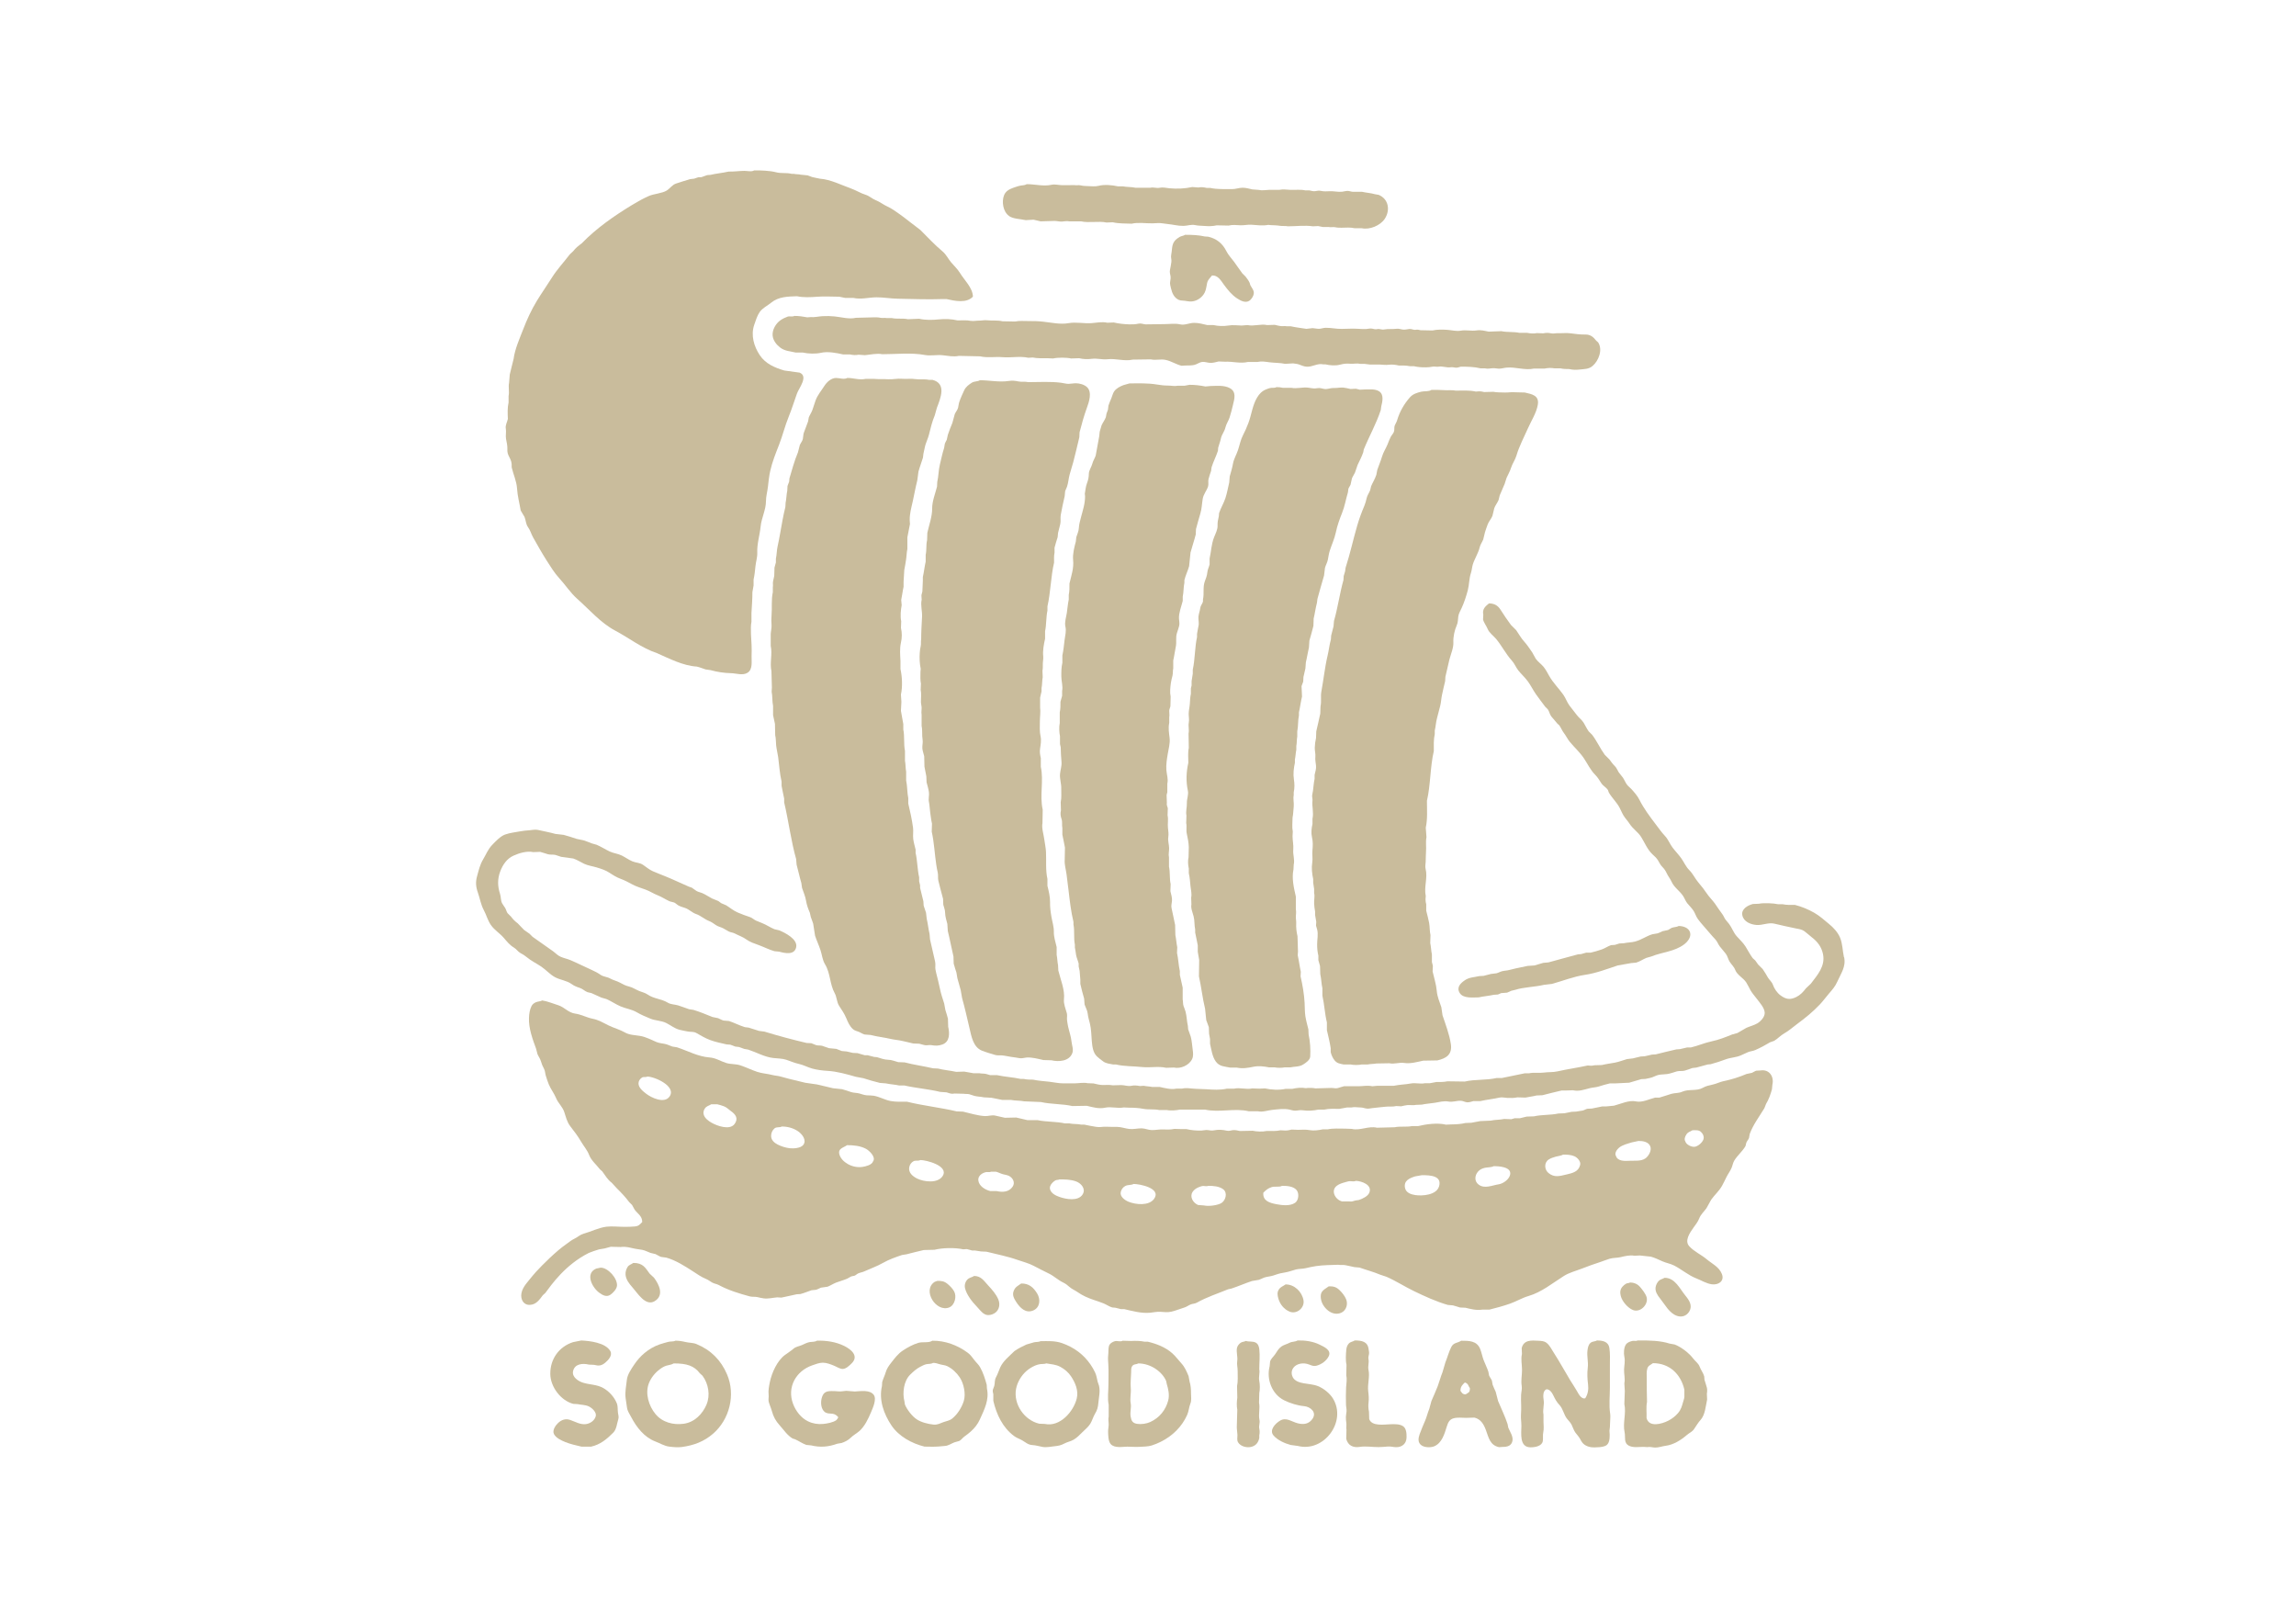 <svg viewBox="0 0 841.89 595.28" version="1.1" xmlns="http://www.w3.org/2000/svg" data-name="レイヤー 1" id="_レイヤー_1">
  <defs>
    <style>
      .cls-1 {
        fill: #c9bc9c;
        fill-rule: evenodd;
        stroke-width: 0px;
      }
    </style>
  </defs>
  <path d="M185.48,157.17c.19,1.25-.14,2.49.07,3.74.22,1.25.55,2.41.49,3.69-.06,1.12.13,1.86.66,2.86.77,1.45,1,2.2.92,3.87.62,2.6,1.8,5.09,1.97,7.78.17,2.75.89,5.35,1.34,8.05.46.78.93,1.56,1.39,2.34.52,1.22.47,2.63,1.28,3.74.85,1.16,1.19,2.57,1.89,3.81,1.6,2.83,3.17,5.64,4.91,8.38,1.37,2.15,2.92,4.67,4.65,6.54,2.26,2.44,4.08,5.33,6.56,7.53,4.47,3.96,8.62,8.86,13.96,11.69,5.13,2.72,9.7,6.39,15.29,8.25,4.56,2,9.6,4.64,14.65,4.94,1.21.28,2.16.72,3.21,1.04.61.09,1.21.17,1.82.26,2.45.69,4.99,1.06,7.54,1.12,1.91.05,4.28.95,6.04-.17,2-1.28,1.39-4.19,1.47-6.21.11-2.54-.05-5.3-.22-7.83-.03-1.61-.12-3.34.17-4.59v-3.21c.15-2.59.35-5.11.35-7.72.17-.76.25-1.62.43-2.43v-2.17c.37-1.62.52-3.27.69-4.92.16-1.57.73-3.32.66-4.88-.14-3.25.91-6.45,1.24-9.71.32-3.14,1.94-6.03,1.95-9.22,0-1.75.51-3.48.71-5.21.23-1.98.42-3.97.86-5.92.74-3.28,2-6.41,3.22-9.53,1.32-3.37,2.16-6.91,3.52-10.25,1.14-2.78,2.04-5.73,3.06-8.56.74-2.04,4.28-6.3.97-7.66-1.88-.26-3.76-.52-5.64-.78-3.49-1.03-6.86-2.47-8.95-5.59-2.18-3.25-3.37-7.38-2.04-11.2.51-1.47,1.07-3.33,1.97-4.62,1.04-1.49,2.81-2.3,4.18-3.42,2.8-2.29,6.12-2.27,9.52-2.4,2.35.51,4.96.37,7.35.19,2.77-.22,5.41-.01,8.17-.01.65.14,1.43.29,2.08.43h3.03c2.8.65,5.65-.18,8.46-.21,2.59-.02,5.22.47,7.83.51,5.5.09,10.96.34,16.48.13h1.39c3.02.66,7.29,1.66,9.71-.87-.03-3.24-3.19-6.12-4.75-8.71-.91-1.49-2.16-2.59-3.27-3.92-1.07-1.29-1.79-2.87-3.1-3.96-2.86-2.38-5.49-5.23-8.13-7.86-2.58-1.89-5.05-3.96-7.63-5.81-1.39-1-2.99-2.14-4.55-2.84-1.51-.68-2.66-1.68-4.2-2.28-1.32-.52-2.35-1.58-3.72-1.99-1.8-.54-3.42-1.61-5.19-2.24-3.65-1.31-7.66-3.38-11.56-3.65-.89-.22-1.86-.33-2.86-.61-.55-.2-1.1-.4-1.65-.61-1.01-.12-1.6-.14-2.61-.26-.61-.2-1.82-.1-2.43-.3h-.78c-2.25-.53-3.64-.02-5.9-.61-2.14-.56-5.65-.69-7.88-.65-.96.6-2.54.16-3.61.17-1.95.02-3.79.32-5.75.26-2.05.49-4.62.7-6.67,1.21-.4.03-.81.06-1.21.09-.75.2-1.47.59-2.25.78h-.95c-.52.13-1.1.38-1.56.52-.49.06-.98.12-1.47.17-1.7.48-3.45,1.07-5.14,1.61-1.43.45-2.22,1.8-3.45,2.57-1.63,1.03-4.75,1.21-6.52,1.99-2.12.93-4.12,2.05-6.1,3.25-6.67,4.05-13.13,8.54-18.57,14.14-1.22.92-2.21,1.65-3.13,2.88-.4.38-.81.75-1.21,1.13-2.21,2.92-4.63,5.43-6.59,8.56-1.78,2.85-3.72,5.58-5.46,8.43-2.05,3.35-3.68,6.93-5.09,10.59-1.33,3.43-3.01,7.17-3.49,10.82-.46,1.71-.94,3.88-1.39,5.63-.09,1.04-.17,2.08-.26,3.12-.34,1.38.17,3.25-.18,4.79v2.34c-.45,1.99-.35,4.05-.26,6.07-.26,1.17-.97,2.27-.77,3.53" class="cls-1"></path>
  <path d="M370.04,79.24c1.6,1.04,3.9.99,6.07,1.47.95-.06,1.91-.12,2.86-.17.9.2,1.76.41,2.6.61,1.7,0,3.39-.15,5.09-.15.9,0,1.78.27,2.68.23.9-.04,1.83-.28,2.72-.08h4.33c2.83.65,6.58-.19,9.36.43.75-.03,1.5-.06,2.26-.09,2.25.52,4.64.41,6.93.52,2.47-.57,5.2-.08,7.7-.13,1.32-.02,2.29-.22,3.63,0,1.5.25,3.02.34,4.52.63,1.01.19,2.18.32,3.21.3,1.43-.03,2.83-.6,4.26-.28,1.12.25,2.33.21,3.48.31,1.46.13,2.97.1,4.41-.23,1.44.03,2.89.06,4.33.09,1.54-.36,2.79-.19,4.33-.11,1.31.07,2.59-.27,3.92-.21,2.1.11,4.21.49,6.32.06.26.03.52.06.78.09,1.16.06,2.33.06,3.48.25.96.16,1.99-.02,2.93.19,3.02,0,6.2-.44,9.19,0,.64-.03,1.27-.06,1.91-.09.52.12,1.2.23,1.73.35h2.17c.8.18,1.63-.1,2.43.09.74.17,1.51.17,2.26.17,1.61-.02,3.17-.19,4.76.18h2.6c2.89.66,6.84-.96,8.47-3.44,2.05-3.11,1.48-7.24-2.23-8.79-.49-.09-.98-.17-1.47-.26-1.35-.41-3.12-.51-4.68-.87h-3.38c-.64-.04-1.23-.32-1.88-.32-.66,0-1.33.23-1.99.3-1.54.17-3.01-.26-4.51-.18-1.23.06-2.18.12-3.41-.15-.55-.12-1.19-.03-1.73.09-.81.18-1.64-.08-2.43-.26h-1.47c-1.7-.38-3.63-.12-5.35-.18-1.44-.05-2.73-.31-4.18,0-1.24,0-2.48-.04-3.72,0-1.38.05-2.53.31-3.91,0-.75-.06-1.5-.12-2.25-.17-1.17-.3-2.34-.6-3.55-.61-1.35,0-2.63.55-3.97.51-2.6-.06-5.25.14-7.82-.43h-1.3c-1.01-.23-2.06-.41-3.12-.17-.75-.06-1.5-.12-2.25-.17-2.72.6-5.64.72-8.41.45-1.23-.12-2.32-.44-3.56-.18-1.15.24-2.17-.28-3.38-.01h-5.46c-1.38-.33-3.36-.22-4.68-.52h-1.82c-2.07-.47-4.91-.72-6.97-.19-1.33.35-2.82.13-4.19.1-.82-.02-1.65-.06-2.45-.26-.74-.18-1.51.08-2.26-.09-1.46,0-2.93.04-4.39.03-1.33,0-2.75-.45-4.05-.15-2.91.66-6.06-.24-9.06-.23-.63.41-1.45.39-2.16.51-.93.16-1.87.5-2.76.81-1.44.51-2.75,1.2-3.37,2.67-.99,2.36-.4,6.23,1.88,7.71" class="cls-1"></path>
  <path d="M429.07,104.38c.39,1.73.72,3.61,2.1,4.86.71.64,1.43.94,2.38.96,1.19.02,2.33.44,3.53.31,1.96-.21,3.76-1.48,4.65-3.24.56-1.1.62-2.35.9-3.53.3-1.29,1.05-1.76,1.79-2.75,2.18-.13,3.26,1.87,4.38,3.4,1.4,1.9,2.83,3.71,4.82,5.01,1.46.96,3.48,2,4.94.47.57-.6,1.05-1.38,1.17-2.21.17-1.21-.76-2.11-1.26-3.12-.09-.29-.17-.58-.26-.87-.36-.82-.96-1.57-1.47-2.25-.4-.4-.81-.81-1.21-1.21-1.05-1.39-2-2.85-3.03-4.25-1.01-1.37-2.07-2.4-2.85-3.95-1.39-2.78-3.55-4.51-6.6-5.23-.43-.03-.87-.06-1.3-.09-2.05-.49-4.5-.62-7.2-.61-.53.38-1.36.42-1.96.76-.69.39-1.36.87-1.86,1.49-1.18,1.44-.91,3.5-1.29,5.21-.18.8.21,1.64.08,2.47-.15,1-.3,2-.52,2.99-.18.83.12,1.58.23,2.39.14,1.01-.37,1.98-.14,2.98" class="cls-1"></path>
  <path d="M356,117.64c-1.56-.34-3.26-.17-4.86-.17-2.31-.53-4.6-.61-6.92-.37-2.34.24-4.9.29-7.21-.24-1.36.06-2.72.12-4.07.17-2.02-.44-3.95.02-5.98-.43h-1.91c-.71-.16-1.45.08-2.17-.09-.83-.19-1.71-.19-2.56-.17-2.15.05-4.3.12-6.46.17-2.56.59-5.23-.24-7.78-.5-1.48-.15-2.98-.19-4.47-.1-1.49.09-2.91.47-4.39.34-.4.03-.81.06-1.21.09-1.43-.26-2.98-.53-4.77-.52-.72.44-1.66-.01-2.43.26-.93.33-1.83.77-2.64,1.33-1.7,1.19-3.08,3.54-2.86,5.66.18,1.78,1.4,3.31,2.78,4.36,1.73,1.32,3.65,1.31,5.67,1.82h2.6c2.02.45,4.66.54,6.68.09,2.49-.57,5.68.04,8.15.61h2.51c.93.22,2.12.31,3.12.09.78.06,1.56.12,2.34.17,1.93-.17,4.43-.77,6.33-.35,5.19,0,10.57-.65,15.69.29,2.09.38,4.28-.14,6.42.08,1.95.2,4.02.67,5.98.24,2.6.06,5.2.12,7.8.17,2.67.63,5.51.07,8.24.31,3.17.27,6.28-.47,9.44.21.55-.03,1.1-.06,1.65-.09,1.46.34,3.54.26,5.37.26.69.03,1.39.06,2.08.09,1.71-.39,4.87-.38,6.59,0,.98-.03,1.97-.06,2.95-.09,1.64.38,3.06.41,4.71.21,1.93-.23,3.82.38,5.71.16,3.09-.35,6.13.84,9.26.14,2.2,0,4.39-.04,6.59-.09,1.81.42,3.59-.2,5.42.19,2.09.44,3.81,1.64,5.85,2.15.49-.03.98-.06,1.47-.09,1.06-.02,2.15.02,3.2-.21,1.03-.23,1.88-.99,2.93-1.1.96-.1,1.88.28,2.83.34,1.03.07,2.18-.27,3.18-.51.78.03,1.56.06,2.34.09,2.79-.14,5.61.75,8.41.09h3.47c1.5-.34,2.87-.09,4.35.11,1.88.25,3.96.17,5.79.58.98-.06,1.97-.12,2.95-.17.71.16,1.42.13,2.11.39.94.35,1.86.77,2.87.83,2.08.13,3.93-1.34,6.03-.87h.78c1.74.41,3.73.57,5.47.11,1.38-.37,2.36-.44,3.76-.33,1.24.1,2.35-.25,3.6.04h1.47c.59.13,1.48.13,2.08.26h3.56c1.19.04,2.17.22,3.38.07,1.22-.16,2.45.01,3.64.28h1.65c.7.02,1.8.1,2.52.26h1.39c1.42.33,2.91.43,4.37.41.8-.01,1.61-.07,2.39-.24.75-.17,1.51.14,2.25,0,1.51-.27,2.94.44,4.46.22.58-.08,1.12.02,1.7.13.67.13,1.36-.2,1.99-.35,2.46,0,4.88.03,7.28.61h1.56c1.19.28,1.92-.03,3.09-.06.68-.02,1.34.17,2.02.18.94.01,1.93-.31,2.87-.39,3.28-.3,6.74,1.07,9.96.36h3.9c1.12-.25,2.63-.32,3.64-.09h2.25c1.08.25,2.1.26,3.21.26,1.32.32,2.51.33,3.85.17,1.79-.21,3.26-.08,4.72-1.32,2.21-1.87,3.8-5.98,2.01-8.65-.23-.2-.46-.4-.69-.61-1.03-1.36-2.2-2.29-3.96-2.25-1.75.04-3.69-.2-5.42-.44-1.5-.21-3.04,0-4.55-.06-.87-.03-1.75.26-2.62.06-.94-.21-1.92-.23-2.86,0-.78-.03-1.56-.06-2.34-.09-.97.23-2.45.16-3.55-.09h-2.86c-1.97-.45-4.64-.16-6.59-.61-1.56.06-3.12.12-4.68.17-1.49-.3-2.91-.69-4.43-.45-1.94.3-3.88-.26-5.78.09-1.59.3-3.35-.19-4.94-.3-1.79-.12-3.72-.16-5.48.23-1.45-.03-2.89-.06-4.34-.09-.55-.13-1.16-.29-1.73-.17-.82.17-1.56-.37-2.37-.29-.86.08-1.55.34-2.43.22-.78-.11-1.53-.41-2.33-.29-1.57.22-3-.04-4.57.26-.81.16-1.6-.33-2.43-.15-.72.16-1.2-.01-1.91-.16-.74-.15-1.4.08-2.12.13-.92.07-1.84,0-2.75-.06-2.1-.14-4.18-.01-6.27.02-1.98.04-3.96-.43-5.9-.4-.78.01-1.52.31-2.29.36-.85.05-1.67-.2-2.51-.24-.75.09-1.5.17-2.26.26-1.97-.31-3.9-.52-5.81-.95h-1.47c-.56-.13-1.17,0-1.74-.03-.85-.05-1.76-.29-2.59-.49-.93.03-1.85.06-2.78.09-2.38-.53-4.85.54-7.19,0-.72.06-1.45.12-2.17.17-1.65-.04-3.19-.28-4.86,0-1.77.29-3.71.22-5.46-.17h-2.26c-1.6-.38-3.2-.81-4.85-.81-1.75,0-3.36.95-5.12.55-1.9-.43-3.88-.09-5.81-.09-2.28.03-4.56.06-6.85.09-.89-.06-1.69-.47-2.6-.26-1.12.26-2.2.29-3.35.26-1.94-.05-3.86-.27-5.75-.69-.78.03-1.56.06-2.34.09-1.99-.45-3.94.03-5.92.16-2.76.17-5.59-.48-8.3,0-3.02.54-6.26-.21-9.27-.54-1.78-.2-3.58-.25-5.38-.23-1.64.02-3.33-.18-4.94.17-1.53,0-3.06-.04-4.6-.09-1.91-.45-3.76-.15-5.69-.37-1-.12-1.96.15-2.96.13-.89-.02-2.14.26-2.97.07" class="cls-1"></path>
  <path d="M291.93,315.03c.06.67.12,1.33.17,1.99.58,2.07,1.09,4.55,1.73,6.68.09.61.17,1.21.26,1.82.53,1.6,1.19,3.03,1.47,4.71.28,1.64.75,2.89,1.39,4.39.12.52.23,1.04.35,1.56.25.75.63,1.64.87,2.43.23,1.47.46,2.95.69,4.42.59,1.79,1.4,3.5,1.99,5.29.6,1.8.68,3.58,1.69,5.24,1.98,3.27,1.68,7.21,3.53,10.57.81,1.47.71,3.26,1.65,4.68.98,1.49,1.88,2.8,2.58,4.46.61,1.46,1.25,2.98,2.48,4.05.67.58,1.42.67,2.21,1,.7.3,1.33.76,2.08.95.72.06,1.45.12,2.17.17,2.45.66,4.99.9,7.46,1.47,1.33.31,2.72.38,4.07.7,1.36.32,2.73.6,4.08.95.75.03,1.5.06,2.25.09.73.17,1.44.45,2.19.55.74.1,1.44-.16,2.17-.04,1.54.25,2.58.32,4.11-.24,2.75-1.01,2.65-4.08,2.11-6.51-.03-.98-.06-1.96-.09-2.95-.27-1.13-.65-2.18-.95-3.21-.14-.78-.29-1.56-.43-2.34-.61-1.92-1.21-3.64-1.6-5.62-.38-1.89-.89-3.79-1.35-5.66-.21-.86-.37-1.58-.29-2.48.1-1.18-.21-2.18-.48-3.31-.52-2.13-.96-4.29-1.47-6.43-.06-.66-.12-1.33-.17-1.99-.42-1.75-.63-3.86-1.04-5.55-.09-.75-.17-1.5-.26-2.25-.23-.91-.64-1.73-.87-2.6-.03-.52-.06-1.04-.09-1.56-.37-1.55-.81-3.35-1.21-4.94v-.95c-.1-.41-.25-1.05-.35-1.47v-1.47c-.64-2.7-.65-6.15-1.3-8.93v-1.21c-.3-1.28-.7-2.58-.87-3.88-.18-1.4.11-2.82-.08-4.22-.4-2.91-1.05-5.94-1.74-8.8v-1.99c-.42-1.87-.33-4.5-.78-6.5v-3.21c-.26-1.21-.17-2.8-.43-3.99v-3.64c-.51-2.27-.1-5.5-.61-7.8v-2c-.35-1.57-.55-3.38-.87-4.85.06-1.1.12-2.2.17-3.29-.06-.9-.12-1.79-.17-2.69.63-2.89.46-6.48-.17-9.36v-2.95c-.11-2.08-.32-4.55.15-6.59.43-1.9.45-3.63.03-5.54.03-.81.06-1.62.09-2.43-.4-1.82-.14-4.24.17-5.89-.06-.64-.12-1.27-.17-1.91.33-1.53.52-3.32.87-4.85v-1.82c.09-1.44.17-2.89.26-4.33.27-1.21.42-2.44.63-3.66.23-1.33.21-2.75.5-4.06v-4.25c.35-1.58.61-3.35.95-4.85-.03-.46-.06-.93-.09-1.39-.05-2.44.6-4.62,1.12-6.97.56-2.56,1.02-5.14,1.66-7.68.14-1.07.29-2.14.43-3.21.46-1.71,1.15-3.48,1.65-5.11.06-.49.12-.98.17-1.47.3-1.12.44-2.27.78-3.38.36-1.17.91-2.26,1.21-3.45.64-2.49,1.16-4.82,2.17-7.22.26-.92.52-1.85.78-2.77,1.34-3.53,3.62-8.89-1.65-10.23h-1.3c-1.63-.37-3.26,0-4.93-.27-1.67-.26-3.3.03-4.96-.12-1.68-.16-3.29.28-4.97.18-1.74-.11-3.41.02-5.16-.14h-3.21c-2.24.5-4.43-.36-6.67-.35-1.1.67-2.96,0-4.16.01-1.83.03-3.42,1.58-4.34,3.03-1.1,1.75-2.42,3.24-3.14,5.21-.42,1.16-.76,2.34-1.17,3.5-.35.97-.94,1.78-1.32,2.72-.09.49-.17.98-.26,1.47-.46,1.41-1.09,2.76-1.56,4.16-.24.73-.2,1.51-.36,2.26-.18.84-.79,1.47-1.11,2.25-.23.9-.46,1.79-.69,2.69-1.33,3.16-2.13,6.27-3.12,9.54-.03.38-.06.75-.09,1.13-.14.55-.47,1.12-.61,1.65-.03.58-.06,1.16-.09,1.74-.29,1.16-.32,3.17-.61,4.42-.03.52-.06,1.04-.09,1.56-.81,3.16-1.32,6.38-1.9,9.59-.29,1.62-.59,3.23-.95,4.83-.33,1.48-.29,3.01-.62,4.48v1.39c-.17.64-.35,1.27-.52,1.91-.03,1.01-.06,2.02-.09,3.03-.15.66-.28,1.33-.43,1.99-.16.71.07,1.46-.09,2.17v1.82c-.61,2.81-.22,5.71-.47,8.54-.11,1.2-.08,2.29,0,3.49.07,1.11-.24,2.21-.3,3.31v4.33c.67,2.98-.4,6.24.26,9.28.06,1.99.12,3.99.17,5.98-.03.52-.06,1.04-.09,1.56.33,1.52.17,3.62.52,5.2v3.38c.23,1.01.45,2.11.69,3.21.03,1.39.06,2.77.09,4.16.3,1.21.23,2.49.35,3.72.15,1.45.54,2.87.74,4.32.4,2.98.55,6.02,1.25,8.95v1.56c.34,1.53.6,3.27.95,4.68v1.39c1.63,6.85,2.53,14.28,4.42,20.89" class="cls-1"></path>
  <path d="M349.75,353.43c.26,1.1.65,2.13.95,3.12.12.69.23,1.39.35,2.08.4,1.43.81,3.01,1.21,4.33.17.98.35,1.97.52,2.95,1.03,3.66,1.84,7.34,2.71,11.03.7,2.97,1.34,6.96,4.57,8.25,1.52.6,3.18,1.07,4.75,1.55.86.26,1.59.14,2.47.18,1.14.05,2.32.4,3.46.55,1.04.14,2.08.27,3.1.47.84.16,1.72-.16,2.55-.23,1.89-.16,4.36.5,6.21.92.98.03,1.96.06,2.95.09,2.58.61,6.5.41,7.63-2.6.53-1.42-.13-2.8-.27-4.2-.19-1.93-.84-3.67-1.26-5.56-.17-.76-.27-1.53-.38-2.3-.12-.84.13-1.77-.08-2.58-.42-1.61-1.24-3.42-1.06-5.1.39-3.48-1.26-7.26-2.07-10.59-.03-.64-.06-1.27-.09-1.91-.28-1.27-.25-2.6-.52-3.81v-2.86c-.43-1.9-1.08-3.69-1.03-5.65.04-1.76-.59-3.69-.88-5.43-.32-1.9-.55-3.52-.51-5.46.04-1.87-.51-4.1-.96-5.91v-2.52c-.74-3.32-.36-6.63-.53-9.95-.08-1.56-.43-3.07-.63-4.62-.23-1.75-1.02-4.16-.66-5.89.03-1.65.06-3.3.09-4.94-1.18-5.18.43-10.56-.69-15.69v-3.21c-.3-1.32-.47-2.27-.26-3.6.22-1.4.49-2.97.17-4.37-.4-1.79-.27-3.64-.26-5.46,0-1.63.31-3.53.09-5.11v-3.64c.16-.74.36-1.59.52-2.26v-1.21c.29-1.31.18-2.8.43-3.99-.03-.81-.06-1.62-.09-2.43.17-.77.13-1.57.13-2.35-.01-.94.25-1.99.15-2.91-.23-2.03.23-4.45.68-6.44v-2.77c.5-2.17.35-5.26.87-7.54v-1.56c1.16-5.02,1.25-11.1,2.43-16.04,0-1.2-.09-2.46.17-3.64v-1.82c.32-1.37.76-2.58,1.13-3.82.06-.55.12-1.1.17-1.65.26-1.04.51-2.08.78-3.12.28-1.07,0-2.31.2-3.44.43-2.31.89-4.59,1.44-6.88.06-.61.12-1.21.17-1.82.23-.55.46-1.1.69-1.65.47-1.43.56-2.94.94-4.39.41-1.55.94-3.07,1.35-4.62.81-3.03,1.48-6.07,2.22-9.11.03-.61.06-1.21.09-1.82.78-3.02,1.6-5.99,2.66-8.91.78-2.13,2.03-5.75.09-7.62-.99-.95-2.76-1.44-4.1-1.44-.91,0-1.8.21-2.71.22-.9,0-1.79-.28-2.68-.4-3.96-.52-8.08-.23-12.07-.23-1.24-.29-2.44,0-3.64-.26-1.19-.26-2.32-.36-3.51-.17-3.52.55-7.08-.28-10.61-.26-.84.53-1.99.31-2.92.89-1.12.71-2.22,1.53-2.8,2.76-.63,1.35-1.35,2.91-1.82,4.32-.23.68-.26,1.41-.44,2.11-.23.87-.86,1.5-1.21,2.32-.29,1.07-.58,2.14-.87,3.21-.55,1.33-1.17,2.88-1.65,4.33-.14.64-.29,1.27-.43,1.91-.18.42-.54.92-.69,1.39-.09.52-.17,1.04-.26,1.56-.65,1.98-1.05,4.03-1.55,6.05-.53,2.13-.48,4.31-.97,6.43-.03.58-.06,1.16-.09,1.73-.65,2.54-1.8,5.36-1.78,7.99.02,2.93-1.13,6.08-1.77,8.92-.03.9-.06,1.79-.09,2.69-.44,1.84-.1,3.54-.52,5.38v2.51c-.4,1.66-.64,3.97-1.04,5.63v1.39c-.06,1.3-.12,2.6-.17,3.9-.09.39-.26.98-.35,1.39.03.55.06,1.1.09,1.65-.46,2.06.25,4.15.14,6.26-.14,2.75-.32,5.45-.32,8.22-.18.83.02,1.69-.17,2.52-.19.81-.29,1.63-.35,2.45-.14,1.95-.05,3.95.35,5.87-.03.38-.06.75-.09,1.13-.02,1.47-.1,3.06.17,4.33-.03.75-.06,1.5-.09,2.25.3,1.36.08,3.03.09,4.42,0,.67.21,1.29.25,1.95.06.91-.19,1.83,0,2.73v4.16c.38,1.68.06,3.31.36,5,.19,1.06-.17,2.1-.09,3.17.07.98.47,1.97.68,2.93.03,1.27.06,2.54.09,3.82.25,1.06.43,2.43.69,3.55.03.72.06,1.45.09,2.17.31,1.25.68,2.32.86,3.62.16,1.19-.25,2.43,0,3.57.27,1.21.27,2.57.46,3.81.21,1.39.34,2.8.66,4.16-.03.98-.06,1.97-.09,2.95.9,4,1.05,8.12,1.67,12.17.14.94.32,1.88.53,2.8.23,1-.01,2,.22,2.97.53,2.24,1.15,4.45,1.73,6.67.03.72.06,1.45.09,2.17.27,1.08.66,1.86.67,3.02.02,1.35.49,2.7.81,4.01.06.87.12,1.73.17,2.6.75,2.98,1.38,6.41,2.08,9.36.03.93.06,1.85.09,2.77" class="cls-1"></path>
  <path d="M397.52,366c.06.75.12,1.5.17,2.25.36,1.1,1.01,2.15,1.14,3.31.14,1.3.48,2.37.8,3.63.53,2.12.52,4.33.71,6.49.17,1.9.41,4.19,1.85,5.59.7.68,1.54,1.28,2.32,1.86,1.1.81,2.37.85,3.66,1.13h1.04c3.11.74,6.34.58,9.53.93,2.99.33,5.9-.38,8.85.28.95-.03,1.91-.06,2.86-.09,2.43.55,5.58-.8,6.68-3.13.49-1.03.37-2.28.21-3.37-.23-1.59-.3-3.31-.73-4.85-.32-.9-.64-1.79-.95-2.69-.03-.41-.06-.81-.09-1.21-.41-1.74-.4-3.56-.87-5.29-.19-.69-.49-1.34-.72-2.01-.27-.81-.14-1.6-.32-2.41v-4.33c-.37-1.51-.71-3.23-1.04-4.68v-1.39c-.48-2.09-.55-4.53-1.04-6.67.03-.69.06-1.39.09-2.08-.31-1.44-.39-3.09-.69-4.42-.03-1.24-.06-2.49-.09-3.73-.48-2.04-.81-4.12-1.3-6.16-.22-.9.08-1.79.15-2.68.1-1.17-.33-2.43-.58-3.56.03-.87.06-1.73.09-2.6-.47-2.07-.14-4.28-.61-6.41v-3.38c-.27-1.18.07-2.19.05-3.38-.01-1.3-.51-2.7-.31-3.98.18-1.24.02-2.27-.12-3.49-.17-1.56.21-3.01-.14-4.57.03-.87.06-1.73.09-2.6-.21-.79-.48-1.15-.35-1.99-.03-.95-.06-1.91-.09-2.86.06-.27.2-.79.26-1.04v-3.12c.4-1.77-.22-3.25-.35-5.01-.14-1.89.17-3.88.48-5.74.31-1.91.92-3.98.71-5.92-.21-1.96-.56-3.63-.14-5.61v-2.08c.17-.78-.03-1.58,0-2.36.03-.6.29-1.06.43-1.63.03-1.18.06-2.37.09-3.55-.35-1.59-.13-3.34.07-4.94.11-.91.38-1.81.59-2.69.22-.92.09-1.86.29-2.76v-2.86c.39-1.68.58-3.4.94-5.08.36-1.71-.13-3.29.42-5,.28-.88.6-1.76.82-2.66.21-.87-.04-1.79-.08-2.66-.09-2.06.88-4.44,1.38-6.44v-1.56c.36-1.63.26-3.56.61-5.11v-.95c.41-1.73,1.23-3.33,1.73-5.11.17-1.68.35-3.35.52-5.03.58-2.17,1.34-4.33,1.91-6.59.03-.66.06-1.33.09-1.99.52-1.88,1.01-3.77,1.58-5.63.56-1.84.58-3.6.89-5.48.28-1.68,1.44-2.91,1.95-4.49.28-.86-.03-1.8.17-2.69.24-1.04.63-2.03.95-3.04.06-.43.12-.87.17-1.3.63-2.04,1.67-4.01,2.34-6.07.03-.38.06-.75.09-1.13.3-1.17.76-2.21,1-3.4.28-1.4,1.32-2.56,1.64-3.97.3-1.31,1.1-2.38,1.52-3.64.51-1.53.88-3.11,1.26-4.67.57-2.3,1.34-4.88-1.24-6.21-2.06-1.07-4.72-.76-6.96-.73-.64.06-1.27.12-1.91.17-1.96-.39-3.81-.61-5.81-.61-.57.13-1.35.23-1.91.35h-2.51c-1.11.24-2.32-.08-3.46-.07-1.42,0-2.71-.16-4.11-.39-3.31-.55-6.7-.42-10.03-.4-.72.2-1.45.41-2.17.61-1.27.47-2.69,1.19-3.47,2.34-.49.72-.69,1.76-1.04,2.56-.38.87-.75,1.74-1.04,2.64-.06.49-.12.98-.17,1.47-.12.45-.39.97-.52,1.39-.09.46-.17.93-.26,1.39-.4,1.07-1.12,1.94-1.56,2.95-.23.78-.46,1.56-.69,2.34-.06.55-.12,1.1-.17,1.65-.43,2.37-.87,4.74-1.3,7.11-.34,1.03-.96,1.89-1.23,2.96-.29,1.16-1.26,2.49-1.28,3.66-.02,1.37-.22,2.29-.71,3.59-.46,1.22-.53,2.49-.77,3.76.03.32.06.64.09.95.03,2.69-.83,5.15-1.5,7.73-.34,1.31-.71,2.58-.78,3.93-.07,1.26-.59,2.16-.93,3.34-.06.52-.12,1.04-.17,1.56-.55,2.08-1.22,4.63-1,6.8.31,3.02-.66,5.71-1.34,8.63,0,1.39.04,2.79-.26,4.16v1.73c-.34,1.55-.47,3.26-.7,4.85-.23,1.58-.9,3.47-.53,5.05.39,1.65-.07,3.12-.28,4.78-.25,1.93-.4,3.88-.83,5.79v2.69c-.38,1.65-.4,3.41-.38,5.1.02,1.64.64,3.63.29,5.21v1.82c-.2.72-.4,1.45-.61,2.17,0,1.32.03,2.61-.26,3.9v3.9c-.3,1.34-.21,3.5.09,4.85v2.86c.07.29.19.83.26,1.13,0,1.86.16,3.65.3,5.49.11,1.49-.42,2.9-.55,4.35-.16,1.78.51,3.53.45,5.33-.05,1.74.18,3.27-.2,5.02.03.98.06,1.96.09,2.95-.27,1.23-.16,2.07.23,3.25.36,1.08.05,2.17.29,3.25v2.43c.35,1.42.62,3.28.95,4.77-.03,1.5-.06,3.01-.09,4.51-.13,1.7.44,3.53.67,5.24.28,1.98.51,3.96.74,5.94.45,3.86.89,7.75,1.8,11.54v.95c.48,2.19.02,5.1.52,7.37v1.04c.21.9.28,1.82.44,2.73.2,1.1.68,2.09.95,3.17v1.04c.11.5.23,1.17.35,1.65.09,1.07.17,2.14.26,3.21v1.56c.4,1.73.9,3.76,1.39,5.37" class="cls-1"></path>
  <path d="M477.97,248.11c.22-.92.45-2.06.69-3.04.06-.75.12-1.5.17-2.25.41-1.63.71-3.75,1.13-5.46.06-.84.12-1.68.17-2.52.46-1.7,1.04-3.51,1.47-5.37.03-.9.06-1.79.09-2.69.46-1.92.7-3.89,1.21-5.81.06-.46.12-.93.17-1.39.78-2.73,1.6-5.88,2.43-8.58.12-.95.23-1.91.35-2.86.29-1.03.85-1.9,1.05-2.97.21-1.08.35-2.15.68-3.21.71-2.26,1.76-4.44,2.24-6.76.53-2.5,1.34-4.78,2.29-7.15,1-2.5,1.38-5.01,2.15-7.56.06-.43.12-.87.17-1.3.18-.5.58-1,.78-1.47.17-.78.35-1.56.52-2.34.3-.74.82-1.46,1.13-2.17.32-.93.64-1.85.95-2.77.73-1.58,1.53-3,2.08-4.68.06-.32.12-.64.17-.95,1.98-4.88,4.6-9.44,6.24-14.48.06-.43.12-.87.17-1.3.43-1.74,1.07-4.35-.75-5.55-1.48-.97-3.64-.7-5.31-.7-.61.03-1.21.06-1.82.09-.39-.09-.96-.25-1.39-.35-.67.03-1.33.06-2,.09-.86-.19-1.72-.42-2.6-.51-1.1-.1-2.18.17-3.29.15-.88-.02-1.63.12-2.47.31-.98.22-1.69-.06-2.62-.25-.65-.13-1.28.05-1.92.09-.96.06-1.87-.2-2.81-.3-1.97-.2-4.04.48-5.95.08h-3.12c-.7-.16-1.43-.26-2.34-.26-.53.34-1.26.22-1.86.27-.67.06-1.36.31-1.98.57-1.52.63-2.47,1.62-3.3,3.01-1.69,2.83-2.02,6.26-3.18,9.32-.59,1.56-1.22,3.02-1.99,4.49-.88,1.68-1.21,3.61-1.81,5.4-.56,1.69-1.53,3.25-1.85,5.02-.29,1.63-.76,3.11-1.2,4.69-.06.72-.12,1.45-.17,2.17-.46,1.91-.78,3.85-1.39,5.72-.62,1.92-1.72,3.67-2.34,5.55-.03.38-.06.75-.09,1.13-.26,1.16-.52,2.21-.46,3.4.07,1.44-.73,2.93-1.25,4.24-1.05,2.62-1.06,5.16-1.67,7.87v2.17c-.25,1-.72,1.84-.83,2.89-.13,1.21-.47,2.15-.91,3.27-.82,2.12-.19,4.49-.69,6.67v.78c-.22.84-.9,1.49-1,2.37-.12,1.09-.57,2.09-.66,3.17-.09,1.15.3,2.33,0,3.47-.24.94-.31,1.91-.52,2.86v1.13c-.83,3.73-.73,8.24-1.56,11.96v1.47c-.19.86-.25,1.97-.43,2.77v1.56c-.06.27-.2.79-.26,1.04v1.99c-.27,1.21-.31,2.47-.39,3.71-.08,1.2-.41,2.43-.42,3.62-.01,1.12.25,2.11.04,3.25-.25,1.33.2,2.68-.09,3.99.03,1.76.06,3.53.09,5.29-.38,1.76-.17,3.67-.17,5.46-.77,3.38-.9,6.83-.17,10.23.32,1.49-.42,3-.36,4.51.06,1.5-.48,3.12-.16,4.59-.03.92-.06,1.85-.09,2.77.29,1.27-.08,2.57.21,3.86.36,1.61.68,3.24.74,4.9-.03,1.24-.06,2.48-.09,3.73-.3,1.35-.2,2.81.09,4.16v1.73c.37,1.55.47,3.15.62,4.73.14,1.42.55,2.8.25,4.2.03.84.06,1.68.09,2.51-.29,1.4.47,3.02.81,4.38.41,1.59.22,3.22.57,4.81v1.13c.34,1.41.62,3.18.95,4.68v2.34c.21.96.31,2.11.52,3.04-.03,1.99-.06,3.99-.09,5.98.87,3.8,1.31,8.06,2.25,11.88.14,1.39.29,2.78.43,4.16.32.87.64,1.73.95,2.6.03.81.06,1.62.09,2.43.13.57.22,1.35.35,1.91v1.73c.52,2.2.79,4.74,2.18,6.61,1.35,1.8,3.28,1.72,5.27,2.15h2.43c1.96.44,4.06.1,5.99-.31,1.83-.39,3.96-.17,5.8.22h2.08c.91.2,2.65.2,3.56,0h2.08c1.54-.34,3.34-.16,4.72-1.03,1.05-.66,2.55-1.64,2.63-2.99.15-2.58-.04-5.52-.59-8.03-.03-.64-.06-1.27-.09-1.91-.38-1.55-.82-3.09-1.08-4.67-.27-1.68-.2-3.37-.3-5.06-.19-3.27-.75-6.5-1.48-9.69.03-.55.06-1.1.09-1.65-.45-2.04-.66-3.94-1.13-6.07.03-.46.06-.93.09-1.39-.06-1.85-.12-3.7-.17-5.55-.36-1.61-.57-3.16-.48-4.8.05-.84-.17-1.65-.13-2.49.04-.85.18-1.74,0-2.59v-4.68c-.73-3.22-1.56-6.67-.87-9.97.03-.58.06-1.16.09-1.73.44-1.88-.35-3.64-.17-5.55.15-1.68-.26-3.25-.26-4.94.03-.55.06-1.1.09-1.65-.34-1.63-.09-3.46-.09-5.12.27-1.24.29-2.77.43-4.04.14-1.39-.28-2.86,0-4.19v-1.04c.34-1.57.32-3.14.07-4.71-.32-2.03-.08-4.13.36-6.13v-1.21c.24-1.04.28-2.45.52-3.56v-1.39c.22-.92.14-2.53.35-3.47v-1.91c.39-1.78.2-3.95.61-5.81v-1.13c.42-1.8.7-4.09,1.13-5.81-.06-1.27-.12-2.54-.17-3.81.2-.55.4-1.1.61-1.65.03-.61.06-1.21.09-1.82" class="cls-1"></path>
  <path d="M544.45,195.31c.34-1.03.66-2.07,1.06-3.08.44-1.12,1.26-1.98,1.72-3.07.23-.95.46-1.91.69-2.86.4-1.08,1.13-1.94,1.56-2.95.14-.58.29-1.16.43-1.73.56-1.37,1.25-2.88,1.82-4.25.23-.72.46-1.44.69-2.17.56-1.26,1.21-2.31,1.63-3.66.5-1.6,1.51-2.9,1.99-4.52,1.02-3.45,2.72-6.61,4.17-9.9,1.23-2.81,3.16-5.7,3.67-8.76.56-3.38-2.12-3.85-4.78-4.46-1.18-.03-2.37-.06-3.55-.09-1.23-.15-2.6.15-3.85.09-1.27-.06-2.9.01-4.12-.26-1.13.03-2.25.06-3.38.09-.6-.14-1.2-.29-1.99-.26-.35.03-.69.06-1.04.09-2.4-.54-4.93-.35-7.37-.35-1.28-.28-2.82-.07-4.13-.17-1.54-.12-3.24-.1-4.8-.09-.97.68-2.64.38-3.77.66-1.49.37-2.99.82-4.06,2-2.15,2.39-3.87,5.42-4.75,8.47-.19.67-.6,1.23-.86,1.88-.31.77-.02,1.66-.35,2.43-.28.65-.82,1.18-1.15,1.81-.45.86-.77,1.77-1.13,2.67-.65,1.6-1.59,2.93-2.07,4.61-.47,1.64-1.18,3.17-1.71,4.78-.12.61-.23,1.21-.35,1.82-.51,1.54-1.32,2.79-1.91,4.16-.12.49-.23.98-.35,1.47-.36.98-1.03,1.81-1.27,2.84-.24,1.03-.47,1.94-.88,2.92-.99,2.34-1.86,4.69-2.58,7.14-1.51,5.16-2.62,10.43-4.29,15.54-.06.43-.12.87-.17,1.3-.15.54-.38,1.18-.52,1.73-.03.49-.06.98-.09,1.47-1.34,4.75-2.09,10.25-3.47,15-.06.66-.12,1.33-.17,1.99-.26,1.02-.6,2.37-.87,3.38-.03.46-.06.93-.09,1.39-.57,2.02-.75,4.03-1.24,6.05-.51,2.14-.86,4.31-1.2,6.47-.34,2.2-.66,4.41-1.06,6.6-.34,1.82.1,3.58-.31,5.41-.03.9-.06,1.79-.09,2.69-.5,2.15-.94,4.38-1.47,6.5-.03.81-.06,1.62-.09,2.43-.27,1.18-.43,2.4-.46,3.61-.03,1.09.33,2.21.22,3.28-.12,1.19.13,2.08.24,3.25.11,1.16-.25,2.26-.52,3.37v1.47c-.33,1.45-.4,2.95-.6,4.42-.08.64-.31,1.31-.31,1.95,0,.53.19,1.05.13,1.57-.25,2.28.52,4.38,0,6.7v1.91c-.35,1.56-.55,3.26-.19,4.82.4,1.74.33,3.17.17,4.92-.14,1.47.17,2.94-.06,4.38-.32,1.98-.09,4.13.34,6.08v1.3c.16.71.19,1.63.35,2.34v1.47c.32,1.33-.09,2.57,0,3.89.06.95.15,1.94.35,2.87v1.3c.18.79.26,1.73.43,2.51-.03.46-.06.93-.09,1.39.14.49.29.98.43,1.47.43,1.78-.02,3.61-.02,5.38,0,1.49.11,2.73.45,4.16v1.65c.17.67.44,1.42.61,2.17.03.98.06,1.97.09,2.95.39,1.69.4,3.52.78,5.2v2.69c.73,3.21.87,6.69,1.65,9.8v2.86c.51,2.22,1.05,4.34,1.39,6.59v1.47c.28,1.1.75,2.2,1.49,3.07.91,1.07,1.91,1.14,3.19,1.43h2.6c1.06.25,2.97.26,4.16,0h2.17c.97-.22,2.24-.15,3.12-.35,1.59-.03,3.18-.06,4.77-.09,1.86.41,3.59-.39,5.45-.11,2.29.35,4.73-.35,6.95-.84,1.73-.03,3.47-.06,5.2-.09,3.34-.76,5.53-2.21,4.96-5.99-.53-3.54-1.93-7.18-3.06-10.57-.14-.98-.29-1.97-.43-2.95-.68-2.06-1.49-3.79-1.68-5.99-.22-2.47-.98-4.7-1.52-7.1.03-.69.06-1.39.09-2.08-.09-.39-.25-.98-.35-1.39v-2.78c-.29-1.27-.32-2.89-.61-4.16.03-.98.06-1.96.09-2.95-.34-1.45-.23-2.96-.49-4.42-.27-1.51-.72-3.01-1.07-4.51v-2.34c-.13-.53-.27-1.1-.26-1.82.03-.4.06-.81.09-1.21-.72-3.33.77-6.67-.05-9.91-.23-.92-.04-1.72.02-2.64.08-1.23.01-2.46.12-3.68.16-1.81-.19-3.57.17-5.35-.09-1.16-.17-2.31-.26-3.47.7-3.2.43-6.63.43-9.88,1.33-5.6,1.19-12.66,2.52-18.21,0-2.08-.11-4.2.35-6.24v-1.3c.35-1.45.41-2.94.79-4.4.4-1.54.8-3.08,1.2-4.62.35-1.35.37-2.79.69-4.16.39-1.65.7-3.31,1.13-4.95.03-.52.06-1.04.09-1.56.53-2.08.93-4.21,1.46-6.3.5-1.94,1.57-4.33,1.46-6.34-.1-1.96.43-4.45,1.24-6.25.49-1.09.41-2.12.57-3.27.15-1.07.77-2.06,1.21-3.03.95-2.06,1.69-4.35,2.27-6.54.56-2.14.45-4.26,1.15-6.33.33-1,.38-2.05.67-3.06.31-1.08.86-2.13,1.31-3.15.44-1,.95-1.99,1.19-3.06.25-1.13.91-1.98,1.34-3.03.2-.84.41-1.68.61-2.51" class="cls-1"></path>
  <path d="M676.13,350.92c-.52-2.36-.48-4.92-1.43-7.18-.85-2-2.4-3.65-4.06-5.01-1.77-1.45-3.41-2.96-5.41-4.1-2.21-1.26-4.58-2.24-7.04-2.87-1.53,0-3.09.07-4.59-.26h-1.65c-1.62-.36-5.22-.55-7.02-.17-.72.03-1.44.06-2.17.09-1.86.47-4.34,1.82-3.89,4.12.46,2.37,3.04,3.4,5.18,3.57,2.18.17,4.34-.98,6.52-.49,2.66.6,5.35,1.27,8.03,1.78,1.09.21,2.1.33,3.03,1,.96.69,1.83,1.54,2.77,2.27,2.08,1.6,3.53,3.52,4.06,6.14.88,4.42-2,7.57-4.46,10.82-.61.58-1.21,1.16-1.82,1.73-.97,1.29-2.04,2.43-3.51,3.16-2.28,1.13-3.82.87-5.85-.64-1.22-.9-2.27-2.49-2.76-3.91-.33-.97-1.3-1.73-1.82-2.61-.62-1.05-1.2-2.12-1.92-3.1-.55-.55-1.1-1.1-1.65-1.65-.37-.5-.67-.98-1.04-1.47-.32-.29-.64-.58-.95-.87-.99-1.32-1.72-2.81-2.6-4.21-.92-1.46-2.15-2.56-3.28-3.84-1.18-1.33-1.69-3.01-2.73-4.42-.41-.55-.89-1.06-1.31-1.6-.5-.63-.71-1.4-1.2-2.03-.99-1.28-1.81-2.61-2.75-3.93-.9-1.25-2.02-2.29-2.9-3.6-.95-1.43-1.99-2.74-3.1-4.04-1.27-1.48-2-3.23-3.39-4.61-1.25-1.24-1.92-2.89-2.92-4.31-.98-1.39-2.2-2.61-3.22-3.97-1.03-1.36-1.59-3-2.78-4.25-1.24-1.31-2.26-2.79-3.34-4.21-2.22-2.92-4.41-5.81-6.05-9.1-.69-1.38-1.96-2.84-3.01-3.96-.53-.56-1.17-1.01-1.61-1.65-.54-.77-.87-1.65-1.39-2.43-.52-.66-1.04-1.33-1.56-1.99-.51-.82-.76-1.64-1.47-2.32-.76-.73-1.28-1.52-1.91-2.36-.58-.58-1.16-1.16-1.73-1.73-1.7-2.32-2.84-4.97-4.59-7.28-.43-.43-.87-.87-1.3-1.3-.73-1-1.22-2.15-1.87-3.2-.7-1.11-1.79-1.82-2.55-2.87-.83-1.14-1.76-2.22-2.6-3.35-.95-1.27-1.4-2.77-2.31-4.05-1.68-2.36-3.69-4.27-5.13-6.82-.66-1.16-1.28-2.4-2.14-3.43-.87-1.03-2.02-1.8-2.81-2.9-.43-.78-.87-1.56-1.3-2.34-.93-1.32-1.84-2.76-2.93-3.95-1.2-1.3-1.95-2.77-2.96-4.2-.64-.64-1.27-1.27-1.91-1.91-1.35-1.8-2.61-3.67-3.81-5.57-1.02-1.61-2.32-2.31-4.25-2.32-1.43,1.14-2.5,2.14-2.08,4.16-.03.58-.06,1.16-.09,1.73.29,1.2,1.21,2.3,1.68,3.46.61,1.49,2.1,2.46,3.1,3.66,2.12,2.55,3.56,5.52,5.8,7.99.96,1.05,1.46,2.45,2.34,3.56,1.09,1.38,2.42,2.55,3.46,3.96,1.11,1.49,1.92,3.21,2.99,4.74,1.1,1.57,2.28,3.09,3.43,4.63.32.32.64.64.95.95.58.81.66,1.82,1.3,2.63.72.92,1.56,1.73,2.26,2.66.2.17.4.35.61.52.66.9,1.03,1.96,1.72,2.86.81,1.05,1.33,2.23,2.18,3.26,1.7,2.05,3.71,3.84,5.19,6.06,1.37,2.06,2.36,4.26,4.13,6.03.92.92,1.53,1.97,2.23,3.06.65,1,1.77,1.5,2.41,2.48.12.32.23.64.35.95,1.14,1.96,2.85,3.53,3.92,5.52.52.97.91,2.01,1.49,2.95.65,1.05,1.53,1.93,2.2,2.98,1.19,1.87,3.08,2.99,4.23,4.83,1.32,2.1,2.24,4.51,4.05,6.26.75.72,1.59,1.4,2.13,2.31.5.84.86,1.67,1.56,2.37.72.72,1.2,1.41,1.62,2.33.51,1.12,1.31,2.03,1.81,3.16.92,2.07,2.96,3.32,4.19,5.17.58.86.88,1.85,1.53,2.67.77.97,1.71,1.81,2.37,2.87.59.95.86,2,1.53,2.93.65.9,1.37,1.75,2.11,2.58,1.45,1.62,2.81,3.34,4.31,4.91.71.74,1.02,1.79,1.65,2.6.7.9,1.47,1.72,2.16,2.63.7.92.83,1.97,1.41,2.91.63,1.01,1.62,1.86,2.04,2.99.72,1.95,2.98,2.94,4.08,4.66.59.92,1.03,1.94,1.57,2.89.64,1.12,1.52,2.05,2.28,3.08,1.03,1.39,2.84,3.29,2.91,5.12.06,1.54-1.49,3.19-2.74,3.91-1.25.72-2.67,1.05-3.99,1.63-1.1.64-2.2,1.27-3.3,1.91-.64.17-1.27.35-1.91.52-2.41.99-4.97,1.99-7.53,2.52-2.61.54-5.04,1.65-7.64,2.25h-1.39c-.89.2-1.77.4-2.6.61-.43.03-.87.06-1.3.09-2.44.6-5.19,1.18-7.54,1.82-.46.03-.93.06-1.39.09-.85.2-1.86.4-2.69.61-.49.03-.98.06-1.47.09-.92.21-1.94.46-2.86.69-.72.09-1.45.17-2.17.26-1.47.41-2.83.99-4.34,1.28-1.61.31-3.25.5-4.85.89-.92.03-1.85.06-2.77.09-.36.08-.74.18-1.21.17-.4-.03-.81-.06-1.21-.09-3.69.81-7.43,1.33-11.11,2.16-1.68.38-3.26.2-4.95.44-1.79.25-3.71-.13-5.45.26h-1.56c-2.8.64-5.74,1.12-8.41,1.73h-1.91c-3.85.88-7.83.41-11.7,1.3-2.11,0-4.22-.09-6.33-.09-1.35.29-2.71.26-4.08.26-.69.16-1.58.27-2.34.43h-1.82c-1.74.39-3.44-.23-5.21.11-2.06.39-4.18.39-6.23.84-2.02,0-4.05-.02-6.07,0-.61.06-1.21.12-1.82.17-1.72-.38-3.28-.03-5.03,0-1.79.02-3.58,0-5.37,0-.79.18-1.55.5-2.34.69-.74.18-1.59-.1-2.34-.07-1.93.06-3.87.11-5.8.16-.78-.17-1.73-.2-2.69-.17-.26.03-.52.06-.78.09-1.62-.31-3.42-.1-5.03.26h-2.43c-2.36.51-5.34.34-7.54-.17-.69.03-1.39.06-2.08.09-.87-.03-1.73-.06-2.6-.09-2.21.49-4.41-.4-6.67.09h-2.6c-2.5.57-5.12.38-7.63.21-1.59-.11-3.19-.07-4.77-.22-1.52-.14-2.65-.33-4.16,0h-1.99c-1.86.42-4.21-.19-6.07-.61h-2.78c-.86-.2-2.11-.22-3.12-.43-.46.03-.93.06-1.39.09-1.02-.2-2.1-.31-3.12-.09-1.27.28-2.46-.25-3.73-.26-1.04.03-2.08.06-3.12.09-1.2-.26-2.45-.09-3.66-.11-1.16-.02-2.24-.32-3.36-.58-.72-.03-1.45-.06-2.17-.09-1.47-.32-3.28.03-4.79.06-1.42.03-2.79,0-4.21,0-1.73-.01-3.37-.41-5.08-.6-1.98-.22-3.99-.33-5.95-.76-1.15,0-2.25,0-3.38-.26h-1.13c-2.7-.61-6-.79-8.67-1.39h-2.52c-.49-.14-.98-.29-1.47-.43-.81-.2-1.72-.1-2.43-.26h-2.17c-.99-.24-2.38-.36-3.47-.61-.98.03-1.96.06-2.95.09-2.15-.48-4.67-.68-6.67-1.21-.61-.03-1.21-.06-1.82-.09-3.34-.79-7.22-1.31-10.4-2.17-.78-.03-1.56-.06-2.34-.09-1.3-.32-2.33-.85-3.7-.87-1.51-.03-2.68-.54-4.1-.95-.35-.03-.69-.06-1.04-.09-.75-.19-1.54-.42-2.34-.61h-1.04c-.9-.21-1.85-.55-2.69-.78-.58-.03-1.16-.06-1.73-.09-.73-.16-1.54-.35-2.25-.52-.61-.06-1.21-.12-1.82-.17-.66-.19-1.34-.59-2-.78-.9-.09-1.79-.17-2.69-.26-.84-.29-1.68-.58-2.51-.87-.74-.2-1.52-.02-2.25-.26-.59-.19-1.13-.52-1.73-.69-.58-.03-1.16-.06-1.73-.09-5.17-1.22-10.34-2.6-15.43-4.16-.67-.09-1.33-.17-1.99-.26-1.19-.36-2.63-.85-3.82-1.21-.46-.06-.92-.12-1.39-.17-1.96-.6-3.89-1.62-5.81-2.25-.66-.06-1.33-.12-2-.17-.68-.19-1.37-.61-1.99-.87-.69-.14-1.39-.29-2.08-.43-2.28-.92-4.55-1.87-6.93-2.6-.55-.09-1.1-.17-1.65-.26-1.34-.44-2.64-.98-3.99-1.39-1.26-.38-2.67-.31-3.82-1.01-2.27-1.39-5.14-1.43-7.3-2.93-1.04-.72-2.05-.88-3.18-1.35-1.22-.5-2.41-1.32-3.7-1.63-1.3-.31-2.19-.79-3.36-1.43-1.14-.63-2.41-.86-3.56-1.51-1.13-.64-2.47-.61-3.56-1.37-1.06-.74-2.07-1.26-3.24-1.78-2.58-1.14-5.1-2.45-7.71-3.56-1.19-.5-2.46-.74-3.64-1.25-1.13-.48-1.87-1.36-2.84-2.06-2.48-1.79-4.98-3.53-7.47-5.27-.38-.38-.75-.75-1.13-1.13-.66-.49-1.33-.89-1.99-1.39-.78-.81-1.56-1.62-2.34-2.43-1.02-.76-1.67-1.41-2.43-2.43-.43-.43-.87-.87-1.3-1.3-.4-.58-.5-1.31-.87-1.91-.34-.56-.76-1.07-1.08-1.64-.59-1.05-.42-2.34-.79-3.47-.91-2.8-.99-5.46.06-8.26.91-2.42,2.42-4.69,4.84-5.78,2.15-.97,4.92-1.81,7.29-1.31.84-.03,1.68-.06,2.51-.09.97.24,1.9.6,2.86.87.91.25,1.86.03,2.77.26.69.23,1.39.46,2.08.69,1.47.2,2.95.4,4.42.61,1.42.46,2.67,1.3,4.01,1.94,1.39.66,3.11.88,4.59,1.33,1.63.49,3.24,1,4.67,1.94,1.37.9,2.63,1.7,4.17,2.26,1.46.54,2.77,1.23,4.13,1.98,1.56.85,3.27,1.34,4.93,1.94,1.58.57,2.92,1.5,4.48,2.1,1.56.61,2.89,1.54,4.38,2.21.55.14,1.1.29,1.65.43.61.28,1.05.82,1.65,1.13.75.39,1.57.6,2.36.87,1.51.52,2.56,1.73,4.06,2.24,1.67.56,3.07,1.91,4.74,2.55.93.36,1.67.93,2.49,1.49.82.56,1.77.72,2.65,1.16.68.35,1.34.75,2,1.14.66.39,1.53.39,2.24.76,1.46.78,2.87,1.19,4.24,2.18,1.44,1.04,3.01,1.51,4.66,2.12,1.91.7,3.71,1.65,5.67,2.21.58.06,1.16.12,1.73.17,2.11.57,5.56,1.36,6.24-1.56.7-3-4.06-5.35-6.15-6.24-.61-.14-1.21-.29-1.82-.43-1.56-.65-2.94-1.62-4.53-2.25-.72-.28-1.44-.57-2.14-.87-.82-.35-1.45-1.05-2.31-1.33-1.45-.47-2.98-1.04-4.39-1.64-1.67-.71-2.82-1.74-4.31-2.67-.61-.26-1.21-.52-1.82-.78-.35-.21-.7-.57-1.04-.78-.78-.32-1.56-.64-2.34-.95-1.23-.64-2.37-1.45-3.64-1.99-.68-.29-1.44-.38-2.08-.78-.6-.37-1.13-.85-1.73-1.21-.35-.12-.69-.23-1.04-.35-2.88-1.22-5.65-2.6-8.55-3.76-1.54-.62-3.09-1.22-4.62-1.88-1.34-.57-2.42-1.56-3.62-2.35-1.3-.86-2.57-.72-3.92-1.29-1.35-.57-2.53-1.45-3.84-2.11-1.43-.72-3.05-.83-4.49-1.51-1.61-.76-3.11-1.75-4.76-2.45-.61-.17-1.21-.35-1.82-.52-.93-.38-2.02-.8-3.03-1.13-.84-.17-1.68-.35-2.51-.52-1.62-.53-3.11-1.05-4.77-1.47-1.01-.12-2.02-.23-3.03-.35-2.12-.59-4.28-.99-6.42-1.47-.97-.22-2.26.08-3.25.15-1.1.07-2.2.19-3.29.39-1.78.33-3.76.55-5.46,1.16-1.72.61-3.55,2.56-4.79,3.87-1.5,1.58-2.17,3.4-3.26,5.23-1.21,2.04-1.61,3.97-2.23,6.2-.58,2.07-.45,3.88.27,5.88.77,2.17,1.1,4.48,2.2,6.52.96,1.79,1.45,3.83,2.62,5.49,1.3,1.85,3.19,2.96,4.65,4.63,1.25,1.43,2.19,2.69,3.84,3.67.89.53,1.42,1.48,2.34,1.97.86.45,1.55.86,2.29,1.49,1.56,1.32,3.61,2.31,5.32,3.46,1.76,1.18,3.24,2.94,5.11,3.92,1.93,1.01,4.24,1.19,6.02,2.48.97.7,1.88,1.05,3.01,1.42,1.06.34,1.8,1.17,2.82,1.56.49.12.98.23,1.47.35,1.16.49,2.47,1.15,3.64,1.65.61.17,1.21.35,1.82.52,1.8.77,3.4,1.92,5.2,2.69,1.95.83,4.09,1.08,5.94,2.16,1.6.93,3.27,1.64,4.99,2.34,1.89.78,4.02.68,5.86,1.62,1.63.82,3.03,1.99,4.82,2.46.93.25,1.89.39,2.84.6,1.12.26,2.25-.02,3.3.56,1.72.96,3.22,1.91,5.09,2.6,2.03.75,3.99,1.12,6.08,1.61.43.03.87.06,1.3.09.62.16,1.25.51,1.82.69.46.06.92.12,1.39.17.63.17,1.31.51,1.91.69.49.09.98.17,1.47.26,3.03.99,5.93,2.69,9.13,3.07,1.6.2,3.27.15,4.82.65,1.57.51,2.93,1.16,4.56,1.51,1.69.36,3.23,1.23,4.89,1.7,1.73.49,3.86.76,5.66.86,3.53.2,6.95,1.2,10.38,2.17.92.17,1.85.35,2.77.52,1.92.63,4.06,1.24,6.07,1.73.72.06,1.45.12,2.17.17,1.57.35,3.39.42,4.94.78h1.91c4.11.94,8.96,1.33,13.09,2.34.78.06,1.56.12,2.34.17,1.16.34,1.73.69,2.95.43,1.13.03,2.26.06,3.38.09.58.13,1.33,0,1.99.17.64.2,1.27.4,1.91.61,1.14.3,2.37.27,3.38.52.95.06,1.91.12,2.86.17,1.24.28,2.74.5,3.9.78h3.21c1.45.33,3.48.21,4.85.52,2.05.09,4.11.17,6.16.26,3.65.84,7.86.64,11.53,1.47,1.76-.03,3.53-.06,5.29-.09,2.24.53,4.45,1.2,6.76.69,2.15-.48,4.59.37,6.76-.09.66.03,1.33.06,2,.09,1.74,0,3.5.09,5.21.42,1.95.37,3.96.03,5.88.45h2.78c1.4.3,3.59.1,4.77-.17h9.19c5.29,1.18,10.75-.62,16.04.61h3.3c1.88.41,3.67-.36,5.52-.53,2.04-.18,3.92-.5,5.97-.11.7.14,1.46.43,2.17.43,1,0,1.79-.31,2.81-.15,1.89.29,3.94.15,5.81-.25h2.17c1.76-.41,3.67-.26,5.46-.26.9-.2,1.93-.31,2.86-.52h1.56c1.09-.24,2.17-.02,3.27,0,.65,0,1.21.16,1.83.32.94.24,1.71.05,2.65-.09,1.57-.23,3.15-.3,4.72-.5,1.4-.17,2.64.08,4-.25.61.03,1.21.06,1.82.09.72-.16,1.46-.36,2.2-.43,1.08-.1,2.19.15,3.26-.09.69-.03,1.39-.06,2.08-.09,1.51-.34,3.18-.41,4.73-.67,1.52-.26,3.45-.77,4.98-.47,1.64.32,3.05-.36,4.64-.27.79.04,1.48.5,2.26.56.77.07,1.56-.27,2.29-.44h2.52c2.35-.55,4.76-.76,7.11-1.3.88-.2,1.87.08,2.76.12,1.24.05,2.53.08,3.74-.2.98.03,1.97.06,2.95.09,1.34-.29,2.91-.46,4.08-.78.72-.03,1.44-.06,2.17-.09,2.13-.57,4.79-1.2,7.02-1.73h1.56c.87-.03,1.73-.06,2.6-.09,2.22.52,4.12-.26,6.24-.78,1.1-.27,2.16-.26,3.26-.61,1.33-.42,2.66-.81,4.02-1.12h1.82c1.76-.09,3.53-.17,5.29-.26,1.5-.38,2.85-.9,4.42-1.3.52-.03,1.04-.06,1.56-.09.84-.21,1.7-.31,2.52-.61.85-.31,1.6-.76,2.51-.91.98-.16,1.98-.12,2.96-.27,1.2-.19,2.39-.65,3.55-.99.94-.22,1.92,0,2.86-.26.95-.25,1.85-.65,2.78-.95.49-.06.98-.12,1.47-.17,1.29-.34,2.83-.77,4.16-1.13.35-.03.69-.06,1.04-.09,1.91-.51,3.78-1.14,5.63-1.82,1.79-.66,3.67-.64,5.46-1.42.87-.38,1.73-.81,2.61-1.18.86-.36,1.83-.41,2.69-.78,1.88-.82,3.7-1.8,5.46-2.86.49-.17.98-.35,1.47-.52,1.34-.79,2.34-1.97,3.73-2.75,1.69-.94,3.2-2.33,4.76-3.47,2.94-2.16,5.78-4.48,8.29-7.14,1.18-1.25,2.17-2.64,3.29-3.94,1.26-1.45,2.29-2.61,3.09-4.4,1.35-3.05,3.25-5.51,2.49-8.99" class="cls-1"></path>
  <path d="M537.09,359.41c-1.59,1.06-3.1,2.61-1.85,4.63,1.32,2.12,4.9,1.61,6.97,1.61,1.66-.39,3.91-.56,5.55-.95.49-.03.98-.06,1.47-.09.42-.11.83-.39,1.21-.52.72-.06,1.45-.12,2.17-.17.49-.15,1.08-.5,1.56-.69.49-.12.98-.23,1.47-.35,3.05-.99,7.13-1.02,10.49-1.82.98-.12,1.97-.23,2.95-.35,4.04-1.12,7.94-2.7,12.11-3.32,4.09-.6,8.08-2.14,11.99-3.44,1.65-.29,3.29-.58,4.94-.87.61-.06,1.21-.12,1.82-.17,1.41-.42,2.48-1.22,3.73-1.73.61-.17,1.21-.35,1.82-.52,3.94-1.61,8.5-1.76,12.03-4.43,1.28-.97,2.67-2.65,2.19-4.37-.49-1.74-2.56-2.38-4.17-2.38-.59.39-1.9.4-2.6.69-.43.26-.87.52-1.3.78-.66.14-1.33.29-1.99.43-.97.41-1.61.87-2.71.95-1.33.1-2.53.72-3.7,1.3-1.21.6-2.42,1.21-3.73,1.56-1.33.35-2.73.3-4.08.61-.55.03-1.1.06-1.65.09-.51.13-1.11.39-1.65.52-.46.03-.93.06-1.39.09-1.16.4-2.19,1.14-3.36,1.56-1.41.51-2.81.88-4.26,1.21h-1.56c-.57.14-1.27.37-1.82.52-.38.03-.75.06-1.13.09-3.51.91-7.29,2.01-10.84,2.95-.64.06-1.27.12-1.91.17-1.01.28-2.17.68-3.21.95-.84.06-1.68.12-2.52.17-1.98.46-4,.78-5.96,1.31-.95.26-1.76.41-2.74.5-.95.09-1.76.61-2.66.88-.69.09-1.39.17-2.08.26-.81.22-1.81.48-2.69.69-.52.03-1.04.06-1.56.09-2.01.47-3.61.38-5.38,1.56" class="cls-1"></path>
  <path d="M645.62,392.44c-.55.03-1.1.06-1.65.09-.52.16-1.07.58-1.56.78-.67.14-1.33.29-2,.43-2.8,1.18-5.44,2.01-8.4,2.62-1.35.28-2.57.95-3.92,1.24-1.37.3-2.49.52-3.72,1.21-2.29,1.29-5.15.36-7.57,1.44-1.33.59-2.61.39-3.95.77-1.49.42-2.93,1-4.42,1.39h-1.56c-2.04.51-4.78,1.87-6.93,1.39-2.59-.59-5.69.94-8.15,1.56-.92.09-1.85.17-2.77.26h-1.47c-1.19.28-2.63.5-3.81.78-.58.03-1.16.06-1.73.09-.59.16-1.08.51-1.68.65-.79.18-1.61.21-2.4.39-.58.03-1.16.06-1.73.09-.8.18-1.71.34-2.52.52-.75.03-1.5.06-2.26.09-2.77.63-6.19.38-8.93,1.04-.9.03-1.79.06-2.69.09-.82.19-1.72.42-2.52.61h-1.91c-.35.08-.86.26-1.21.35-.87-.03-1.73-.06-2.6-.09-1.46.33-3.54.27-4.94.61-1.27.06-2.54.12-3.82.17-1,.23-2.24.37-3.29.61-.72.03-1.44.06-2.17.09-1.57.38-3.23.5-5.29.52-.61.03-1.21.06-1.82.09-3.18-.76-7.26-.19-10.23.52h-2.26c-1.91.42-4.45,0-6.33.43-2.17.06-4.33.12-6.5.17-3.13-.74-6.18,1.17-9.27.43-.78-.03-1.56-.06-2.34-.09-2.09,0-4.55-.17-6.5.26h-1.82c-1.39.31-3.32.56-4.71.29-1.51-.29-2.79-.13-4.31-.12-.78-.03-1.56-.06-2.34-.09-.78.17-1.41.37-2.43.35-.55-.03-1.1-.06-1.65-.09-1.67.37-3.42.26-5.11.26-1.5.33-3.75.22-5.11-.09-1.56.03-3.12.06-4.68.09-.78-.17-1.57-.37-2.37-.33-.77.04-1.53.41-2.31.24-1.72-.38-3.12-.49-4.85-.15-.8.16-1.41.03-2.18-.09-.75-.12-1.65.14-2.41.17-1.83.05-3.68-.11-5.46-.53h-1.65c-.93-.03-1.85-.06-2.78-.09-1.4.32-2.74.27-4.16.21-1.41-.06-2.77.26-4.16.23-1.25-.02-2.42-.61-3.67-.63-1.55-.03-3,.41-4.58.22-1.46-.17-2.89-.72-4.36-.75-1.33-.02-2.62.02-3.96-.06-1.38-.08-2.47.3-3.88.03-1.45-.27-2.91-.47-4.34-.82h-1.13c-1.3-.29-2.88-.13-4.25-.43h-1.65c-3.03-.72-7.05-.52-10.06-1.21h-3.73c-1.26-.3-2.73-.63-4.07-.95-1.39.03-2.77.06-4.16.09-1.16-.26-2.32-.49-3.47-.78-1.31-.33-2.58.23-3.9.16-2.59-.14-5.45-1.04-7.98-1.63-.78-.03-1.56-.06-2.34-.09-5.73-1.38-12.48-2.11-18.21-3.55-1.96,0-3.99.11-5.93-.24-2.16-.39-4.11-1.58-6.27-1.95-.86-.14-1.73-.1-2.6-.16-.94-.08-1.81-.44-2.71-.68-1.01-.27-2.03-.18-3.04-.52-1.09-.37-2.17-.76-3.29-1.04-1.1-.12-2.2-.23-3.29-.35-1.86-.5-4.06-.92-5.89-1.39-1.42-.2-2.83-.4-4.25-.61-2-.51-4.02-.96-6.03-1.46-.97-.24-1.95-.5-2.91-.79-1.07-.32-2.13-.33-3.2-.61-1.76-.46-3.76-.56-5.46-1.13-2.15-.71-4.18-1.73-6.33-2.43-1.64-.53-3.51-.31-5.2-.87-2.11-.69-3.72-1.82-5.98-1.99-4.28-.32-7.98-2.42-11.97-3.73-.55-.09-1.1-.17-1.65-.26-.8-.24-1.53-.65-2.34-.87-1.14-.31-2.36-.32-3.47-.78-2.06-.85-3.91-1.92-6.14-2.27-1.82-.29-3.87-.32-5.5-1.26-1.95-1.12-4.02-1.61-6.02-2.6-1.97-.98-3.59-1.99-5.78-2.42-2.18-.43-4.25-1.6-6.45-1.89-2.46-.33-3.97-2.4-6.23-3.09-1.95-.59-3.79-1.41-5.82-1.73-.58.36-1.65.36-2.32.66-.68.3-1.23.71-1.58,1.37-.67,1.29-.89,2.84-.95,4.28-.18,3.79,1.3,7.86,2.6,11.38.17.66.35,1.33.52,2,.38.88.98,1.63,1.24,2.57.31,1.1.66,1.9,1.19,2.89.4.74.35,1.64.61,2.43.34,1.05.66,2.12,1.08,3.14.74,1.79,1.96,3.3,2.7,5.1.78,1.88,2.34,3.13,2.99,5.08.62,1.84.99,3.65,2.21,5.22,1.46,1.88,2.76,3.59,3.97,5.66,1,1.71,2.26,3.07,2.97,4.94.74,1.95,2.69,3.55,3.93,5.19.29.26.58.52.87.78,1.19,1.58,1.86,2.95,3.47,4.16.61.67,1.21,1.33,1.82,1.99,1.67,1.64,3.17,3.22,4.59,5.11.35.35.69.69,1.04,1.04.32.58.64,1.16.95,1.73.94,1.34,2.79,2.27,2.77,4.51-.91.95-1.28,1.48-2.69,1.63-1.2.13-2.41.12-3.62.14-1.81.03-4.83-.29-6.72-.06-2.97.36-5.69,1.81-8.56,2.61-1.17.33-2.06,1.2-3.13,1.72-1.3.63-2.13,1.36-3.28,2.18-1.01.72-1.75,1.29-2.69,2.08-4.35,3.68-8.6,8.23-9.54,9.45-1.48,1.93-3.64,3.92-4.07,6.41-.37,2.12.69,4.31,3.09,4.22,2.33-.09,3.51-1.88,4.78-3.56.29-.26.58-.52.87-.78,2.32-3.11,7.37-10.39,15.97-14.7.49-.12,1.23-.53,1.72-.65.71-.26,1.25-.4,2.01-.65.69-.12,1.39-.23,2.08-.35.67-.19,1.56-.43,2.25-.61,1.21.03,2.43.06,3.64.09,1.97-.29,3.41.27,5.33.64.85.17,1.71.24,2.56.4,1.1.21,1.99.75,3.03,1.12.61.14,1.21.29,1.82.43.68.29,1.33.8,2.08,1.04.64.09,1.27.17,1.91.26,3.48.99,6.67,3.04,9.69,4.98,1.57,1.01,3.1,2.13,4.84,2.82.82.33,1.48.87,2.24,1.31.78.45,1.69.52,2.47.94,3.56,1.92,7.47,3.11,11.36,4.16.9.25,1.86.04,2.78.26.76.18,1.51.35,2.28.46,1.7.23,3.3-.23,4.99-.37.52.03,1.04.06,1.56.09,1.85-.42,3.75-.78,5.55-1.21.46-.03.93-.06,1.39-.09,1.39-.36,2.84-.98,4.07-1.39.55-.06,1.1-.12,1.65-.17.65-.17,1.25-.57,1.82-.78.81-.12,1.62-.23,2.43-.35,1.1-.42,2.07-1.11,3.18-1.53,1.33-.51,2.71-.86,4.02-1.42.49-.21.9-.57,1.39-.78.45-.19.94-.16,1.39-.35.45-.19.77-.58,1.21-.78.73-.34,1.55-.42,2.29-.77,2.29-1.05,4.61-1.83,6.79-3.08,2.15-1.23,4.69-2.14,7.04-2.92.55-.09,1.1-.17,1.65-.26,1.89-.54,4.35-1.06,6.33-1.56,1.3-.03,2.6-.06,3.9-.09,2.89-.72,7.37-.86,10.57-.17.43-.03.87-.06,1.3-.09.67.14,1.33.38,1.91.52h1.04c.7.16,1.63.2,2.25.35.66.03,1.33.06,2,.09,3.85.98,7.63,1.67,11.38,3,1.94.69,4.12,1.21,5.93,2.18,1.89,1.02,3.79,1.94,5.71,2.9,1.84.92,3.26,2.35,5.13,3.23.9.42,1.56.97,2.3,1.62.84.74,1.96,1.2,2.89,1.84,1.88,1.32,3.84,2.18,6.01,2.91,1.23.41,2.46.81,3.65,1.3,1.06.44,2.01,1.14,3.12,1.47.38.03.75.06,1.13.09.68.16,1.41.36,2.08.52h1.21c3.08.72,6.29,1.61,9.47,1.32,1.26-.12,2.49-.43,3.77-.34,1.39.09,2.58.27,3.98-.04,1.62-.36,3.23-1.07,4.83-1.54.84-.25,1.51-.81,2.32-1.13.73-.29,1.51-.23,2.21-.63,3.6-2.04,7.67-3.34,11.49-4.92.4-.09.81-.17,1.21-.26,2.55-.84,5-1.93,7.54-2.77.84-.14,1.68-.29,2.51-.43.97-.32,1.86-.92,2.88-1.07,1.17-.17,2.17-.39,3.29-.8,1.18-.44,2.37-.67,3.61-.87,1.35-.22,2.53-.73,3.83-1.06,1.16-.29,2.38-.19,3.56-.47,1.26-.3,2.53-.58,3.81-.77,2.69-.4,5.44-.38,8.15-.49.88.21,1.8-.04,2.69.17,1.06.25,2.15.42,3.21.69.64.06,1.27.12,1.91.17,2.54.91,5.08,1.55,7.54,2.6.78.26,1.56.52,2.34.78,3.49,1.53,6.63,3.59,10.07,5.25,4.01,1.94,8.1,3.81,12.38,5.06.64.06,1.27.12,1.91.17.87.22,1.76.55,2.6.78.66.03,1.33.06,1.99.09,1.78.42,3.84,1.03,6.16.69h2.6c2.55-.64,5.09-1.32,7.57-2.19,2.3-.8,4.45-2.13,6.78-2.8,4.8-1.4,8.8-4.72,12.97-7.35,2.04-1.28,4.44-1.85,6.67-2.73,2.27-.9,4.54-1.68,6.84-2.44,1.09-.36,2.15-.81,3.25-1.14,1.33-.4,2.7-.27,4.04-.59,1.54-.37,3.45-.84,5.03-.52.69-.03,1.39-.06,2.08-.09,1.33.14,2.66.29,3.99.43,1.46.41,2.82,1.07,4.2,1.69,1.42.64,2.92.84,4.33,1.56,2.78,1.42,5.23,3.6,8.14,4.72,1.92.74,3.58,1.86,5.67,2.16,2.36.34,4.75-1.13,3.7-3.78-1.05-2.64-3.58-3.72-5.61-5.43-2.02-1.7-4.59-2.78-6.38-4.77-1.81-2.01.29-4.97,1.54-6.74.78-1.1,1.65-2.16,2.14-3.43.58-1.51,1.74-2.45,2.65-3.74.58-1.04,1.16-2.08,1.73-3.12,1.26-1.78,2.91-3.16,3.98-5.09.58-1.04,1.08-2.11,1.61-3.18.56-1.14,1.37-2.19,1.87-3.35.4-.91.51-1.93,1.04-2.77.57-.92,1.29-1.74,2-2.55.71-.81,1.43-1.64,1.99-2.56.27-.45.23-1,.43-1.47.25-.59.72-1.05.95-1.65.09-.49.17-.98.26-1.47,1.24-3.42,3.51-6.37,5.37-9.45.2-.52.4-1.04.61-1.56,1-1.63,1.66-3.51,2.17-5.37.06-.58.12-1.16.17-1.73.68-2.92-1.13-5.65-4.25-5.2M245.47,402.06c-1.91,2.65-6.66.39-8.57-1.11-1.16-.91-2.83-2.2-2.77-3.84.03-.86.57-1.61,1.27-2.06.61-.4,1.35,0,1.93-.36,2.67-.02,10.87,3.58,8.15,7.37M269.31,412.12c-1.76,2.32-6.37.64-8.36-.49-1.2-.69-2.59-1.68-2.94-3.1-.18-.71,0-1.43.38-2.04.65-1.05,1.54-1.07,2.43-1.65h2.17c.82.2,1.64.44,2.43.73,1.07.4,1.69,1.14,2.6,1.78,1.74,1.22,2.83,2.74,1.3,4.77M294.53,419.75c-.93,1.24-3.69,1.37-5.05,1.2-1.46-.19-3.02-.68-4.33-1.34-1.25-.64-2.42-1.67-2.4-3.18,0-1,.43-2.03,1.18-2.69.87-.77,1.84-.22,2.72-.74,2.09-.02,4.24.56,5.97,1.74,1.48,1.01,3.27,3.21,1.92,5.02M320.11,425.82c-.45,1.29-2.68,1.8-3.84,1.98-1.84.28-3.75-.12-5.37-1.03-1.36-.77-2.73-2.03-3.13-3.6-.55-2.18,1.53-2.38,2.81-3.33,2.33-.01,4.87.22,6.96,1.34,1.21.65,3.77,3.06,2.57,4.64M345.68,431.1c-1.77,2.88-6.94,2.2-9.4.97-1.6-.8-3.25-2.13-2.88-4.15.16-.91.75-1.77,1.57-2.2.78-.41,1.75.02,2.48-.43,2.12-.02,10.52,2.09,8.23,5.81M371.34,435.01c-1.4,2.1-3.76,2.14-5.98,1.65h-2.26c-1.85-.46-4.18-1.83-4.37-3.95-.09-1.02.49-1.89,1.33-2.41.43-.26.9-.45,1.39-.57.61-.15,1.35.16,1.91-.17h1.82c.89.22,1.7.69,2.58.93.68.19,1.42.26,2.07.55,1.53.7,2.51,2.45,1.5,3.98M397,437.86c-1.64,2.65-6.09,1.81-8.49.96-1.34-.47-3.01-1.25-3.46-2.73-.28-.93.2-1.8.83-2.46.33-.34.7-.65,1.11-.88.45-.25,1.01-.1,1.42-.35,2.08-.02,4.31,0,6.27.77,1.81.71,3.54,2.7,2.31,4.69M423.18,439.51c-1.89,2.67-6.78,2.13-9.37,1.07-1.34-.55-3.25-1.89-2.85-3.58.23-.96.79-1.73,1.66-2.2.95-.52,2.18-.24,3.02-.74,2.19-.02,10.32,1.53,7.54,5.46M447.97,440.99c-1.24.84-4.59,1.37-6.5.95-.72-.06-1.45-.12-2.17-.17-1.84-.78-3.14-2.98-2.02-4.77.53-.84,1.38-1.4,2.28-1.76.53-.21,1.14-.45,1.72-.45.53,0,1.25.24,1.74-.04,1.78-.02,4.04.14,5.51,1.26,1.62,1.24.96,3.94-.57,4.98M474.84,440.99c-1.84,1.24-4.73.89-6.77.5-2.54-.49-5.09-1.2-4.84-4.22,1.02-1.02,1.67-1.61,3.11-2.07,1.11-.35,2.79.11,3.74-.45,1.72-.01,4.09.1,5.32,1.51,1.05,1.2.82,3.81-.55,4.73M502.06,437.34c-.54,1.24-2.46,2.16-3.81,2.6-.41.06-.81.12-1.21.17-.68.19-1.45.51-2.25.35h-2.69c-2.49-.62-4.32-3.98-1.86-5.79.87-.64,1.94-.96,2.97-1.24.55-.15,1.15-.36,1.72-.39.68-.03,1.57.25,2.19-.12,2.09.05,6.24,1.45,4.94,4.42M527.64,435.01c-.96,3.13-6.1,3.52-8.72,3.12-1.64-.25-3.45-.9-3.76-2.74-.44-2.58,1.69-3.45,3.73-4.11.81-.14,1.62-.29,2.43-.43,3.38-.05,7.51.29,6.33,4.16M553.73,430.67c-.36,1.69-2.51,3.26-4.17,3.51-2.4.36-5.15,1.76-7.36.13-1.64-1.21-1.5-3.36-.24-4.79.68-.78,1.55-1.17,2.54-1.39.88-.19,2.4-.13,3.16-.58,1.67-.03,6.7.14,6.07,3.12M579.39,427.12c-.59,2.47-2.81,2.95-4.97,3.46-2.47.58-4.48,1.23-6.62-.53-1.55-1.27-1.67-3.82.08-4.96.77-.5,1.67-.77,2.55-1.03.79-.23,2.05-.34,2.73-.76,1.37,0,2.84.04,4.12.59,1.1.48,2.45,1.88,2.13,3.22M603.31,424.69c-1.58,1.13-3.99.77-5.81.87-1.58.09-4.32.25-4.94-1.73-.69-.96.32-2.41,1.06-3.02,1.33-1.12,3.14-1.48,4.75-2,.81-.17,1.62-.35,2.43-.52,1.57-.02,3.72.31,4.34,2.02.55,1.5-.62,3.53-1.83,4.4M624.56,417.84c-.45,1.12-1.98,2.46-3.21,2.59-1.14.12-3.06-.78-3.38-1.98-.51-.76-.1-1.77.34-2.46.67-1.07,1.29-1,2.26-1.61,1.06-.03,2.25-.19,3.11.57.79.71,1.3,1.86.88,2.9" class="cls-1"></path>
  <path d="M240.01,477.05c3.6-2.12,1.71-6.05-.17-8.58-.55-.52-1.1-1.04-1.65-1.56-1.51-2.03-2.37-3.93-5.98-3.9-.68.52-1.6.7-2.08,1.47-.55.88-.85,1.89-.75,2.93.18,1.78,1.38,3.28,2.53,4.57,1.83,2.05,4.79,7.03,8.1,5.07" class="cls-1"></path>
  <path d="M219.72,473.93c1.17.86,2.68,1.74,4.12.73.98-.69,2.31-2.07,2.4-3.34.18-2.7-3.31-6.59-5.99-6.58-.55.12-1.1.23-1.65.35-4.2,1.82-1.41,7,1.13,8.84" class="cls-1"></path>
  <path d="M366.05,476.36c-.86-2-2.34-3.61-3.8-5.2-1.56-1.7-2.51-3.33-5.04-3.38-.9.59-1.82.53-2.61,1.45-.77.9-1.01,2.11-.7,3.24.63,2.3,2.55,4.78,4.17,6.44,1.79,1.83,2.81,4.01,5.82,2.93,2.31-.83,3.09-3.31,2.16-5.48" class="cls-1"></path>
  <path d="M614.93,482.42c1.79.61,3.52,0,4.49-1.62,1.28-2.14-.02-4.1-1.39-5.77-2.12-2.56-3.79-6.59-7.69-6.57-.6.42-1.37.5-1.93.97-.69.56-1.21,1.62-1.34,2.49-.23,1.56.71,2.98,1.65,4.13,1.83,2.25,3.33,5.38,6.22,6.37" class="cls-1"></path>
  <path d="M348.11,479.3c1.99-.84,2.77-4.02,1.75-5.85-.57-1.04-1.46-1.94-2.36-2.7-1.25-1.04-2.22-1.19-3.81-1.16-.32.12-.64.23-.95.35-4.77,3.07.55,11.38,5.38,9.36" class="cls-1"></path>
  <path d="M598.72,480.26c2.71,1.12,5.86-2.04,5.03-4.77-.37-1.21-1.51-2.63-2.32-3.6-.96-1.15-2.25-1.71-3.74-1.69-.43.27-1.01.16-1.46.43-.51.29-.97.69-1.35,1.13-.85.99-.9,2.12-.59,3.35.51,2.01,2.53,4.35,4.44,5.15" class="cls-1"></path>
  <path d="M378.88,480.43c2.51-1.09,2.73-4.06,1.43-6.2-1.43-2.35-3.07-3.71-5.85-3.68-1.25.89-2.21,1.22-2.8,2.83-.54,1.5.2,2.75.99,3.98,1.37,2.14,3.5,4.26,6.23,3.07" class="cls-1"></path>
  <path d="M472.85,480.86c2.65,1.1,5.57-1.41,5.12-4.12-.53-3.15-3.34-5.89-6.59-5.85-.89.69-1.76.81-2.45,1.85-.73,1.09-.5,2.26-.15,3.44.61,2.02,2.03,3.83,4.08,4.68" class="cls-1"></path>
  <path d="M493.57,476.27c-.52-1.23-1.43-2.36-2.39-3.29-1.24-1.19-2.26-1.42-3.94-1.4-1.5,1.14-3.01,1.58-2.96,3.77.04,1.81.86,3.4,2.16,4.66,1.42,1.37,3.41,2.11,5.31,1.28,1.93-.84,2.6-3.17,1.82-5.03" class="cls-1"></path>
  <path d="M226.14,514.41c-.9-2.25-2.87-4.4-4.99-5.57-2.35-1.29-4.84-1.15-7.33-1.91-1.73-.53-4.16-2.05-3.69-4.24.59-2.75,3.57-2.95,5.78-2.41.63.03,1.27.06,1.91.09,1.74.44,2.72.38,4.17-.84,1.12-.94,2.7-2.68,1.78-4.24-1.81-3.06-7.51-3.7-10.62-3.85-1.01.2-2.02.4-3.03.61-5.16,1.67-8.39,6.19-8.34,11.65.04,4.73,3.84,9.79,8.43,10.98.52.03,1.04.06,1.56.09,1.34.29,2.85.24,4.11.83,1.16.55,2.95,2.14,2.57,3.59-.41,1.58-1.96,2.66-3.52,2.9-2.09.32-3.99-.88-5.9-1.53-1.62-.55-3.09-.07-4.36,1.1-.97.89-2.21,2.71-1.57,4.04.71,1.48,2.77,2.41,4.2,2.99,1.91.77,3.95,1.21,5.95,1.68h3.47c3.38-.75,5.73-2.72,8.12-5.11,1.26-1.26,1.34-3.29,1.87-4.93.28-.88-.02-1.59-.13-2.47-.14-1.14.02-2.36-.42-3.45" class="cls-1"></path>
  <path d="M488.8,512.76c-1.17-1.92-3.45-3.76-5.55-4.59-1.67-.66-3.51-.72-5.26-1.05-1.53-.28-3.26-.78-4-2.29-.96-1.97.07-3.95,2.05-4.67,1.02-.37,2.16-.41,3.21-.15,1.34.34,2.08,1.04,3.55.66,1.74-.46,3.58-1.77,4.4-3.42,1.14-2.28-1.7-3.47-3.25-4.25-2.5-1.25-5.39-1.63-8.16-1.57-.81.54-2.02.37-2.93.85-.98.52-2.16.76-3.06,1.41-.98.71-1.57,1.8-2.23,2.79-.59.89-1.55,1.62-1.85,2.67-.06.58-.12,1.16-.17,1.73-1.25,4.73.84,10.27,5.32,12.49,2.18,1.08,4.9,1.93,7.33,2.15,2.27.21,4.72,2.21,3.08,4.62-1.32,1.93-3.22,2.21-5.4,1.67-2.25-.56-4.21-2.34-6.49-.99-1.71,1-4.12,3.47-2.41,5.46,1.49,1.73,4.14,2.9,6.29,3.47.87.12,1.73.23,2.6.35,9.52,2.47,18.05-8.88,12.92-17.34" class="cls-1"></path>
  <path d="M502.06,520.13c-.03-.87-.06-1.73-.09-2.6-.24-1.06-.29-2.23-.16-3.3.18-1.47.06-2.73-.12-4.2-.32-2.54.66-5.31.1-7.85-.28-1.3.28-2.61,0-3.9-.14-.63.09-1.24.19-1.86.1-.62-.07-1.22-.15-1.83-.35-2.79-2.56-3.15-5.07-3.16-.75.5-1.52.42-2.21,1.16-.59.64-.82,1.44-.9,2.29-.15,1.66-.3,3.85.08,5.48-.03,1.3-.06,2.6-.09,3.9.34,1.53.03,2.92-.06,4.44-.11,2.07-.08,4.25-.03,6.32.02.82.27,1.64.19,2.47-.06.67-.22,1.31-.23,1.98,0,.72.03,1.46.15,2.18.14.85-.11,1.73.06,2.55-.03,1.1-.06,2.2-.09,3.29.62,2.46,2.56,3.35,4.93,2.97,2.25-.36,4.65.08,6.92.07,1.16,0,2.28-.12,3.43-.21.99-.08,1.93.21,2.92.24,2.3.07,3.88-1.31,3.92-3.6.02-1.36-.04-3.3-1.33-4.12-1.26-.8-3.01-.72-4.44-.69-2.23.05-7.12.94-7.96-2.03" class="cls-1"></path>
  <path d="M590.4,518.23c-.47-3.06-.09-6.41-.09-9.51,0-2.78-.02-5.57,0-8.35.02-2.05.11-4.16-.19-6.2-.36-2.34-2.51-2.75-4.58-2.73-.73.45-1.61.24-2.36.9-.8.7-.98,1.84-1.1,2.84-.25,2.09.37,4.1.12,6.18-.26,2.15-.16,4.06.1,6.18.23,1.82-.04,3.56-1.01,5.06-.24.05-.41.15-.52.09-1.21-.18-1.96-1.68-2.49-2.62-.78-1.39-1.69-2.67-2.51-4.03-2.05-3.39-3.93-6.85-6.08-10.18-.81-1.25-1.46-2.71-2.69-3.61-.87-.64-1.87-.65-2.92-.71-2.53-.15-5.34-.38-6.11,2.69.03.72.06,1.44.09,2.17-.44,2,.01,3.78.03,5.77.01,2.04-.44,3.87-.12,5.9.18,1.12-.15,2.17-.22,3.28-.07,1.2-.02,2.41.02,3.62.04,1.19.02,2.36-.06,3.55-.1,1.44.14,2.79.15,4.21,0,2.67-.85,7.91,3.39,7.88,1.57,0,4.11-.4,4.45-2.24.19-1.05-.06-2.13.17-3.19.28-1.3.13-2.67.09-3.99v-2.6c-.37-1.74.36-3.59.06-5.32-.18-1.04-.37-3.41.98-3.87v-.09c1.29.03,2.03,1.17,2.54,2.21.69,1.41,1.2,2.43,2.28,3.57,1.33,1.41,1.58,3.55,2.78,5.06.58.73,1.26,1.35,1.68,2.2.48.97.76,2,1.4,2.89.5.68,1.1,1.29,1.54,2.01.42.69.74,1.47,1.34,2.03,1.12,1.05,2.73,1.41,4.21,1.36,1.2-.04,2.68-.06,3.82-.53,1.62-.67,1.65-2.77,1.65-4.25-.03-.43-.06-.87-.09-1.3.17-.91.2-1.88.22-2.81.01-1.12.21-2.43.04-3.52" class="cls-1"></path>
  <path d="M625.86,508.69c-.23-1-.63-1.94-.87-2.86-.03-.41-.06-.81-.09-1.21-.34-1.29-1.21-2.3-1.66-3.52-.49-1.35-1.59-1.97-2.41-3.07-1.5-1.99-4.43-4.23-6.76-5.11-.64-.12-1.27-.23-1.91-.35-3.23-1.05-7.25-1.19-11.7-1.13-.55.33-1.31.03-1.91.17-.88.22-1.85.54-2.38,1.33-.75,1.1-.84,3.22-.56,4.48.35,1.58-.03,3.03-.1,4.6-.08,1.7.47,3.44.1,5.11.06.95.12,1.91.17,2.86-.06,1.59-.12,3.18-.17,4.77.75,3.36-.64,6.95.09,10.32.4,1.85-.45,3.96,1.69,4.99,1.59.76,3.63.35,5.33.38.43.03.87.06,1.3.09.98-.21,1.85.13,2.83.16,1.27.04,2.67-.5,3.95-.66,2.81-.34,5.63-2.12,7.7-3.92.9-.79,1.97-1.17,2.66-2.18.8-1.17,1.47-2.34,2.42-3.4,1.68-1.87,1.86-5.09,2.38-7.43-.03-.72-.06-1.45-.09-2.17.13-.59.16-1.57,0-2.25M617.18,513.89c-.49,1.67-.74,2.85-1.94,4.23-1,1.15-2.23,2.07-3.58,2.76-2.29,1.15-7.01,2.55-7.91-1.01.09-1.91-.22-4.02.17-5.9-.1-2.83-.08-5.66-.09-8.49,0-1.22-.16-2.51.19-3.71.33-1.14,1.22-1.36,2.07-2.01,6.01-.02,10.23,3.98,11.53,9.71v1.99c.08.92-.17,1.54-.43,2.43" class="cls-1"></path>
  <path d="M255.35,492.74c-1.22-.5-2.68-.41-3.96-.73-1.24-.3-2.48-.5-3.76-.49-.64.4-1.81.21-2.55.42-1.07.3-2.15.56-3.2.93-2.02.69-3.92,1.81-5.55,3.17-1.45,1.21-2.7,2.64-3.75,4.2-1.05,1.56-2.55,3.74-2.73,5.65-.22,2.27-.76,4.42-.45,6.72.15,1.14.35,2.28.5,3.42.18,1.33.92,2.31,1.53,3.47,1.97,3.77,4.82,7.44,8.9,8.98,1.66.62,3.29,1.66,5.06,1.87,1.5.18,3.14.34,4.64.14,4.36-.6,8.06-1.96,11.43-4.87,6.07-5.25,8.31-14.27,5.14-21.73-2.24-5.26-5.95-8.97-11.25-11.15M259.08,514.93c-1.52,3.53-4.44,6.5-8.37,7.04-3.79.53-7.84-.49-10.38-3.58-2.44-2.97-3.84-7.54-2.41-11.23.77-1.99,2.17-3.76,3.86-5.05.76-.59,1.63-1.14,2.55-1.43.87-.27,1.92-.32,2.69-.83,4.85-.02,7.53.88,9.62,3.64.32.29.64.58.95.87,2.19,2.92,2.93,7.19,1.47,10.58" class="cls-1"></path>
  <path d="M313.61,510.16c-1.1-.09-2.2-.17-3.3-.26-1,.05-1.85.3-2.86.2-.84-.09-1.7-.11-2.54-.11-1.75,0-2.86.34-3.48,2.15-.54,1.59-.52,3.75.57,5.12.6.75,1.43.93,2.35.97,1.43.07,1.95.22,2.94,1.2v.43c-.2.26-.4.52-.61.78-1.18.86-3.39,1.26-4.8,1.4-1.9.2-3.88-.12-5.6-.96-2.56-1.24-4.48-3.76-5.47-6.37-2.32-6.11,1.05-12.07,6.98-14.14,1.2-.42,2.65-.99,3.93-.98,1.39.01,2.79.56,4.06,1.08.96.38,2.12,1.18,3.15,1.21,1.26.04,2.61-1.3,3.42-2.12,2.67-2.71-.36-5.11-2.79-6.31-3.09-1.52-6.57-2.02-9.99-1.94-.73.5-1.76.38-2.59.51-1.03.16-1.98.68-2.92,1.1-1.06.48-2.18.54-3.08,1.32-1.02.88-2.12,1.55-3.2,2.35-2.8,2.09-4.76,6.46-5.47,9.81-.32,1.52-.66,3.21-.47,4.76.1.84-.18,1.79.04,2.59.31,1.13.83,2.21,1.14,3.35.57,2.1,1.4,3.62,2.85,5.23,1.54,1.7,2.75,3.66,4.77,4.86.29.09.58.17.87.26,1.38.6,2.75,1.61,4.16,2.08.58.06,1.16.12,1.73.17,3.4.82,6.38.56,9.62-.61.52-.09,1.04-.17,1.56-.26,1.19-.39,2.47-1.04,3.36-1.93.97-.97,2.14-1.55,3.16-2.44,1.94-1.7,3.28-4.5,4.26-6.85.66-1.58,2.25-4.93.96-6.52-1.47-1.81-4.7-1.26-6.72-1.16" class="cls-1"></path>
  <path d="M361.8,507.65c-.61-2.2-1.3-4.45-2.44-6.44-.58-1.01-1.46-1.74-2.15-2.66-.7-.93-1.4-1.9-2.34-2.6-3.75-2.78-8.33-4.49-13-4.42-1.39.91-3.56.31-5.12.78-2,.6-3.94,1.66-5.68,2.81-1.82,1.2-3.03,2.86-4.36,4.57-.8,1.03-1.55,2.07-1.91,3.33-.36,1.26-.98,2.43-1.32,3.67-.03.49-.06.98-.09,1.47-1.18,5.07.67,10.22,3.48,14.42,2.7,4.03,7.49,6.63,12.12,7.77,1.72,0,3.46.11,5.18-.04.81-.07,1.6-.15,2.41-.21,1.16-.1,2.28-.88,3.34-1.3.61-.17,1.21-.35,1.82-.52.76-.39,1.22-1.16,1.91-1.65.79-.56,1.55-1.15,2.28-1.79,1.44-1.27,2.58-2.72,3.37-4.47,1.62-3.6,3.48-7.16,2.59-11.25-.03-.49-.06-.98-.09-1.47M353.4,513.63c-.76,2.39-2.27,4.82-4.22,6.41-.97.8-2.01.89-3.15,1.3-1.36.49-2.28,1.1-3.79.93-1.97-.21-4.41-.81-6.08-1.91-1.7-1.12-3.6-3.58-4.35-5.44-.06-.38-.12-.75-.17-1.13-.81-3.08-.27-7.51,2.1-9.82,1.15-1.13,2.3-2.17,3.74-2.91.68-.35,1.43-.75,2.18-.92.8-.17,1.76-.03,2.47-.49.82,0,1.57.21,2.34.47.97.32,2,.3,2.92.76,1.82.91,3.43,2.44,4.55,4.13,1.43,2.16,2.28,6.02,1.46,8.6" class="cls-1"></path>
  <path d="M436.18,506.44c-.12-.64-.23-1.27-.35-1.91-.7-1.69-1.39-3.36-2.66-4.72-1.13-1.22-2.1-2.59-3.34-3.69-2.53-2.24-5.75-3.47-9-4.24h-1.21c-1.34-.31-3.22-.35-4.85-.26-1.04-.03-2.08-.06-3.12-.09-.82.51-1.96-.07-2.86.17-.89.24-1.94.89-2.18,1.84-.26,1.03-.12,2.24-.26,3.3-.15,1.15-.01,2.3.05,3.45.14,2.41.04,4.86.04,7.28s-.42,5.09.09,7.45v4.25c-.25,1.08.02,2.08,0,3.16-.02.79-.23,1.56-.21,2.35.02,1.31.03,3.66.98,4.68,1.42,1.51,4.19.94,6.01.91,1.44-.02,2.87.16,4.31.07,1.43-.09,3.33-.07,4.69-.51,4.53-1.45,8.63-4.25,11.32-8.2.64-.94,1.2-1.93,1.66-2.96.61-1.36.67-2.86,1.22-4.25.45-1.12.21-2.47.21-3.66,0-1.48-.09-3-.54-4.42M428.38,513.37c-.95,3.59-3.21,6.4-6.62,7.97-1.35.62-3.31.9-4.79.67-1.67-.27-2.15-1.1-2.41-2.78-.25-1.61.33-3.15.04-4.76-.34-1.91.19-3.65.03-5.52-.18-2.03.09-3.89.14-5.9.02-.7-.07-1.54.34-2.16.6-.9,1.52-.59,2.25-1.04,4.69-.01,8.87,3.18,10.23,6.42.09.4.17.81.26,1.21.48,1.5,1.05,3.89.52,5.89" class="cls-1"></path>
  <path d="M553.04,523.34c-.09-.43-.17-.87-.26-1.3-.95-2.89-2.32-5.6-3.47-8.41-.29-1.13-.58-2.26-.87-3.38-.35-.84-.83-1.7-1.13-2.6-.09-.49-.17-.98-.26-1.47-.24-.64-.78-1.27-1.04-1.91-.09-.46-.17-.93-.26-1.39-.48-1.46-1.2-2.82-1.74-4.26-.51-1.35-.74-2.8-1.29-4.13-1.24-2.99-4.12-2.95-6.93-2.96-1.42.93-2.78.6-3.66,2.34-.88,1.76-1.4,3.81-2.15,5.64-.35,1.19-.69,2.37-1.04,3.55-.69,1.68-1.13,3.46-1.77,5.16-.69,1.84-1.55,3.61-2.3,5.42-.26.95-.52,1.91-.78,2.86-.6,1.43-.92,2.93-1.52,4.33-.7,1.65-1.42,3.28-2.02,4.97-.52,1.47-.77,3.14.76,4.14,1.18.77,3.33.81,4.59.29,2.82-1.17,3.77-4.56,4.6-7.22.45-1.44.96-2.64,2.54-3.05,1.45-.38,3.01-.17,4.48-.15,1.04-.03,2.08-.06,3.12-.09,2.34.55,3.44,2.48,4.21,4.58,1.03,2.78,1.48,5.53,4.8,6.25.46-.03.93-.06,1.39-.09,1.61,0,3.14-.35,3.53-2.16.37-1.7-.94-3.44-1.54-4.95M537.43,511.2c-1.22-.01-1.38-.62-1.91-1.3,0-1.58.72-2.15,1.47-2.95.18-.03.17-.02.26-.09,1.24.51,1.04,1.15,1.73,2.08.03,1.68-.61,1.61-1.56,2.25" class="cls-1"></path>
  <path d="M461.75,506.26c-.31-1.44.28-2.92,0-4.25,0-2.41.28-4.89.02-7.28-.11-.97-.39-2.01-1.33-2.51-1.08-.57-2.48-.24-3.63-.61-.62.39-1.33.22-1.97.73-.58.46-1.12,1.1-1.27,1.85-.31,1.59.34,3.2.09,4.82-.19,1.24.17,2.36.16,3.58,0,1.75.15,3.87-.22,5.58.03,1.42.06,2.83.09,4.25-.19,1.27-.28,3.11,0,4.42-.05,2.09-.15,4.18-.18,6.27-.01,1,.2,1.96.23,2.95.03.92-.27,1.86.22,2.7.92,1.57,3.31,2.12,4.95,1.66,1.65-.47,2.45-1.54,2.84-3.18v-1.04c.18-.81.18-1.63,0-2.44-.23-1.07.3-2.07.08-3.11-.47-2.16.27-4.28-.17-6.42.03-1.16.06-2.31.09-3.47.27-1.26.27-3.25,0-4.51" class="cls-1"></path>
  <path d="M402.46,506.44c-.31-1.19-.39-2.19-.94-3.33-.48-1-1.03-1.96-1.66-2.87-1.23-1.79-2.73-3.37-4.47-4.68-1.8-1.36-3.82-2.4-5.95-3.14-2.64-.92-5.21-.75-7.96-.72-.61.38-1.67.22-2.37.42-.92.26-1.83.53-2.74.8-1.41.64-3.17,1.52-4.42,2.43-1.86,1.86-4.09,3.55-5.2,5.98-.53,1.15-.88,2.4-1.49,3.5-.66,1.2-.37,2.03-.68,3.27-.17.46-.35.92-.52,1.39-.14.57.09,1.25.17,1.65v2.43c1.17,4.97,3.4,9.79,7.63,12.92.96.71,1.96.98,2.95,1.56,1.25.73,2.17,1.65,3.71,1.73,1.31.07,2.45.44,3.73.68,1.51.27,2.96-.11,4.46-.25,1.26-.12,2.36-.33,3.48-.95,1.12-.62,2.43-.81,3.52-1.47,1.14-.69,2.1-1.62,3.02-2.57,1.01-1.04,2.28-2,3.05-3.24.72-1.17,1.04-2.53,1.75-3.7.82-1.34,1.08-2.37,1.21-3.91.18-2.11.76-4.22.24-6.35-.17-.52-.35-1.04-.52-1.56M394.83,512.68c-1.2,4.86-6.18,10.55-11.7,9.36-.69-.03-1.39-.06-2.08-.09-5.46-1.28-9.52-7.16-8.49-12.74.46-2.49,1.95-4.96,3.86-6.62.93-.81,2-1.45,3.13-1.95.64-.28,1.27-.44,1.96-.54.52-.08,1.7,0,2.14-.26,1.88.35,3.47.35,5.21,1.3,1.53.83,2.92,2.01,3.88,3.47,1.52,2.28,2.79,5.22,2.08,8.06" class="cls-1"></path>
</svg>